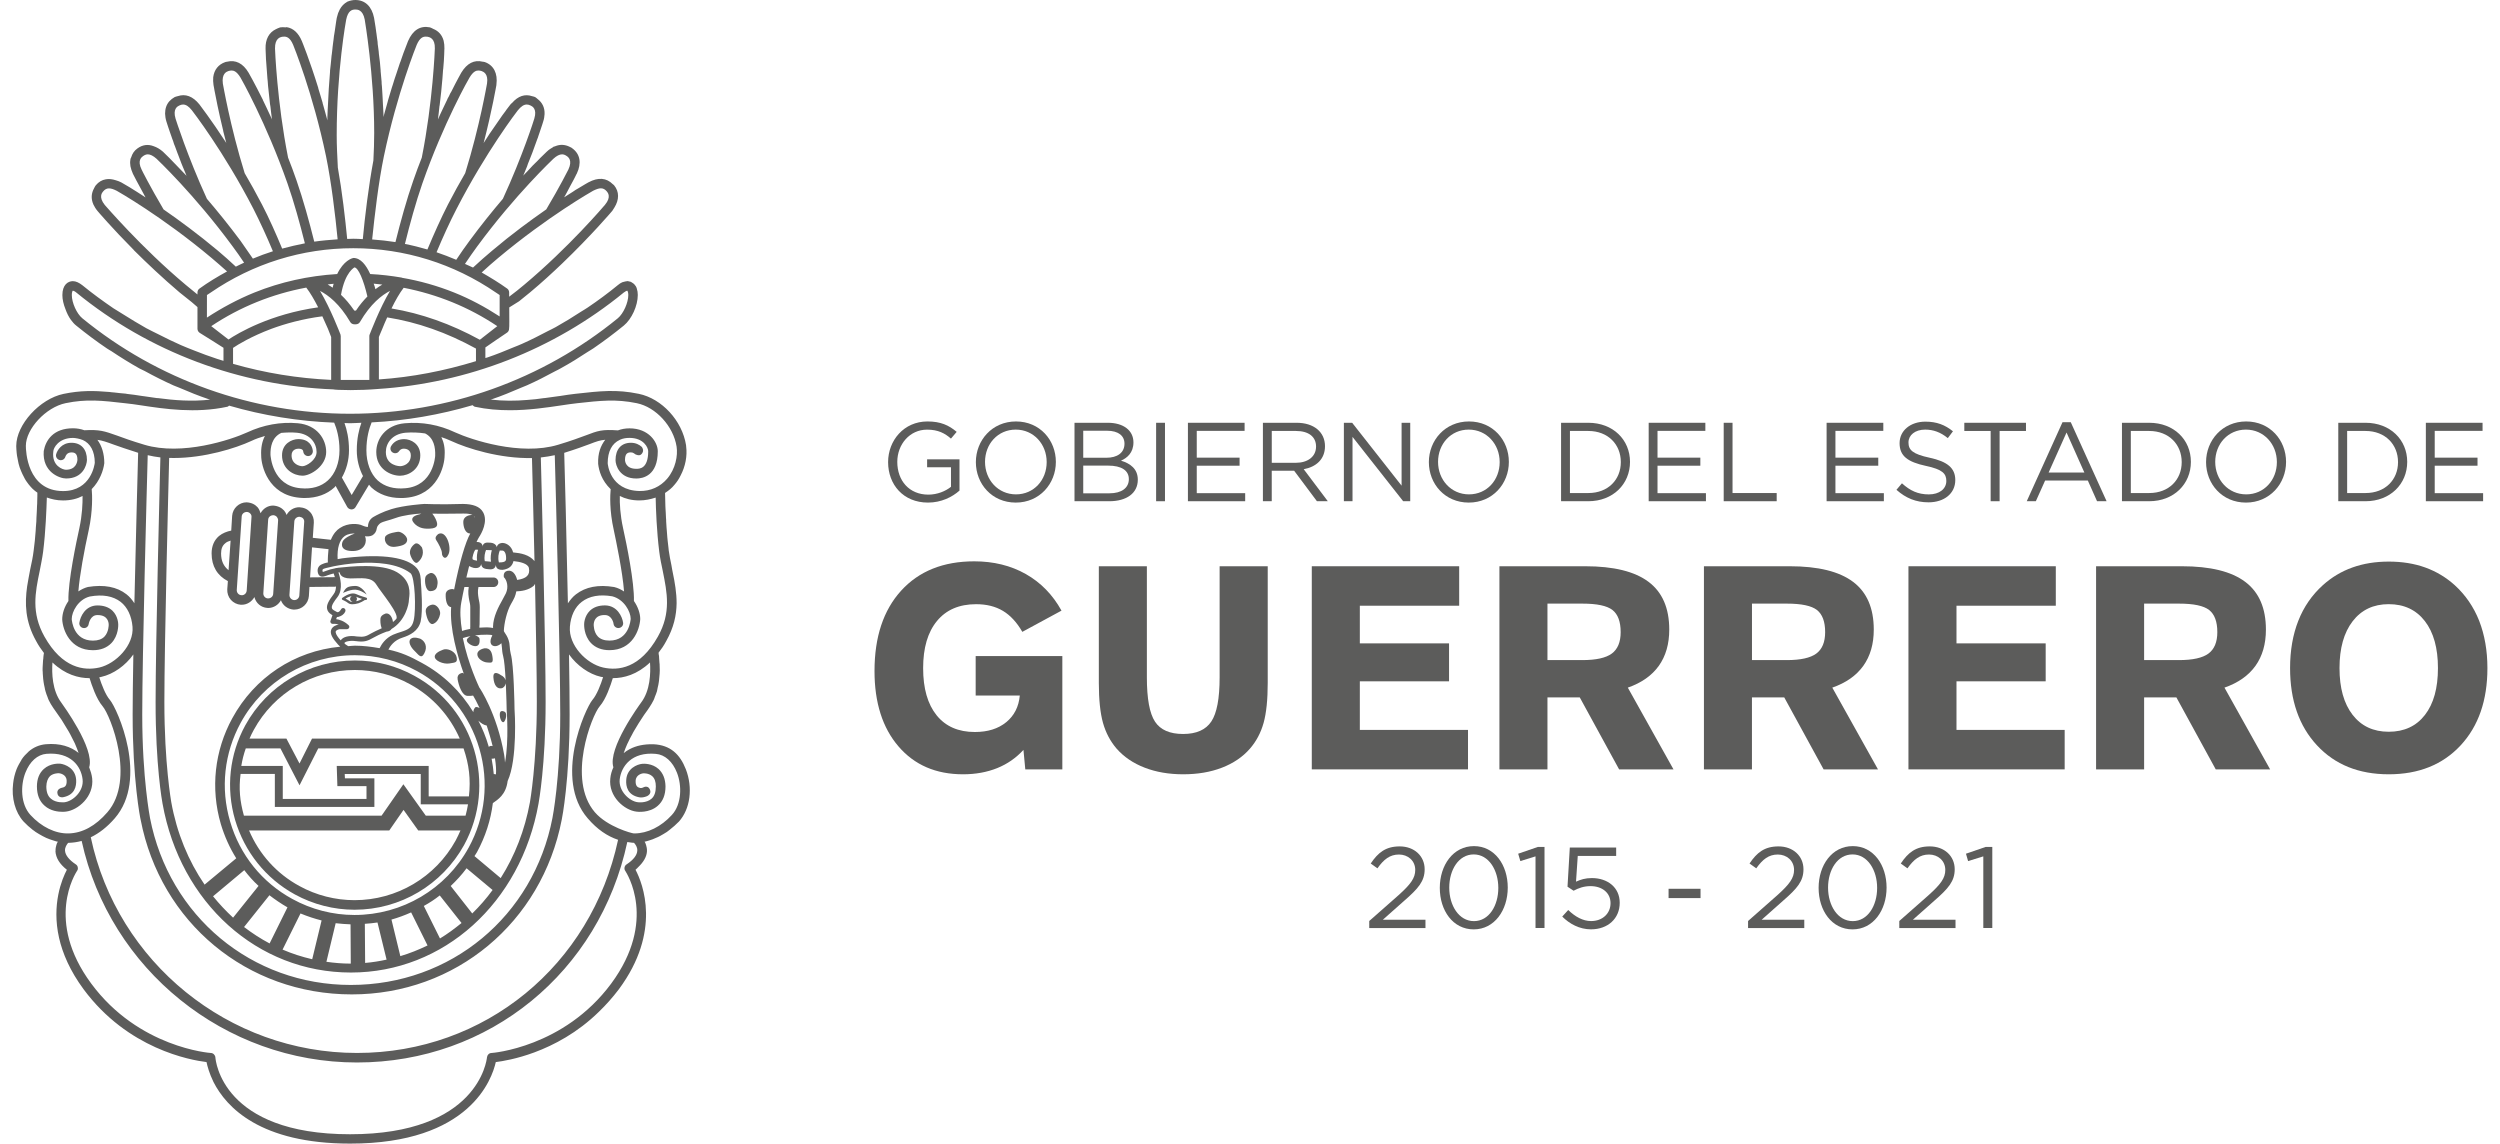 <?xml version="1.0" encoding="utf-8"?>
<!-- Generator: Adobe Illustrator 17.0.0, SVG Export Plug-In . SVG Version: 6.00 Build 0)  -->
<!DOCTYPE svg PUBLIC "-//W3C//DTD SVG 1.1//EN" "http://www.w3.org/Graphics/SVG/1.1/DTD/svg11.dtd">
<svg version="1.1" id="Capa_1" xmlns="http://www.w3.org/2000/svg" xmlns:xlink="http://www.w3.org/1999/xlink" x="0px" y="0px"
	 width="76.502px" height="34.997px" viewBox="0 0 76.502 35.353" enable-background="new 0 0 76.502 35.353" xml:space="preserve">
<g>
	<path fill="#5C5C5B" d="M20.811,23.778c-0.178-0.455-0.472-0.748-1.003-0.772h-0.004H19.8c-0.286-0.005-0.526,0.046-0.72,0.15
		c0,0-0.006,0.001-0.01,0.005c-0.064,0.033-0.124,0.073-0.178,0.119v-0.004c0-0.007,0.004-0.01,0.004-0.01
		c0.029-0.084,0.061-0.171,0.106-0.27c0.004-0.011,0.011-0.025,0.017-0.033c0.038-0.085,0.083-0.173,0.134-0.263
		c0.015-0.035,0.037-0.068,0.056-0.104c0.043-0.076,0.089-0.153,0.141-0.234c0.022-0.036,0.046-0.074,0.073-0.113
		c0.064-0.102,0.13-0.199,0.207-0.302c0.011-0.016,0.023-0.031,0.034-0.051c0.009-0.01,0.013-0.02,0.02-0.029
		c0.048-0.07,0.092-0.148,0.132-0.226c0.019-0.033,0.024-0.067,0.038-0.1c0.023-0.059,0.047-0.112,0.065-0.173
		c0.008-0.039,0.017-0.077,0.023-0.115c0.013-0.055,0.027-0.107,0.033-0.163c0.008-0.037,0.009-0.076,0.013-0.114
		c0.005-0.05,0.008-0.105,0.014-0.154c0-0.037,0.004-0.07,0.004-0.101c0-0.05,0-0.097-0.004-0.142c0-0.029,0-0.063-0.006-0.09
		c0-0.041-0.003-0.079-0.008-0.113c0-0.024-0.004-0.051-0.005-0.072v-0.022c-0.008-0.034-0.014-0.074-0.014-0.098h-0.003
		c0.004-0.005,0.004-0.008,0.006-0.013c0.082-0.103,0.161-0.218,0.233-0.354c0.234-0.415,0.316-0.799,0.321-1.168
		c0.001-0.325-0.055-0.645-0.119-0.952c-0.008-0.034-0.013-0.067-0.02-0.102c-0.008-0.041-0.013-0.085-0.022-0.128
		c-0.031-0.148-0.061-0.296-0.082-0.45c-0.003-0.023-0.008-0.052-0.008-0.08c-0.009-0.071-0.019-0.144-0.025-0.218
		c-0.005-0.035-0.006-0.072-0.011-0.109c-0.006-0.067-0.009-0.13-0.015-0.197c0-0.036-0.005-0.072-0.009-0.107
		c-0.005-0.065-0.009-0.129-0.012-0.19c0-0.034,0-0.07-0.005-0.102c-0.001-0.06-0.006-0.116-0.008-0.171
		c-0.005-0.032-0.006-0.065-0.006-0.1c-0.003-0.033-0.005-0.07-0.005-0.098c-0.006-0.184-0.008-0.326-0.01-0.408
		c0.008-0.003,0.01-0.008,0.017-0.01c0.1-0.068,0.194-0.141,0.271-0.238c0.076-0.086,0.142-0.185,0.193-0.291
		c0.147-0.279,0.21-0.602,0.171-0.9c-0.003-0.012,0-0.025-0.003-0.037c-0.12-0.758-0.749-1.44-1.461-1.587
		c-0.694-0.144-1.189-0.086-1.947-0.002c-0.148,0.014-0.313,0.042-0.496,0.07c-0.014,0.001-0.027,0.005-0.042,0.005
		c-0.138,0.017-0.279,0.041-0.429,0.059h-0.018c-0.167,0.026-0.339,0.045-0.515,0.057c-0.362,0.031-0.743,0.035-1.136-0.012
		c0.013-0.003,0.024-0.005,0.041-0.009c0.309-0.105,0.607-0.229,0.904-0.357c0.063-0.029,0.121-0.046,0.183-0.075
		c0.298-0.132,0.585-0.281,0.874-0.437c0.056-0.029,0.118-0.057,0.174-0.091c0.284-0.155,0.561-0.328,0.829-0.505
		c0.059-0.039,0.119-0.07,0.175-0.109c0.323-0.222,0.636-0.456,0.939-0.703c0.245-0.2,0.433-0.613,0.433-0.947V9.116
		c0-0.073-0.01-0.131-0.027-0.182c-0.001-0.007-0.001-0.014-0.005-0.021c-0.015-0.051-0.042-0.089-0.072-0.12
		c-0.001-0.006-0.001-0.006-0.006-0.008c-0.018-0.021-0.045-0.034-0.067-0.049c-0.013-0.007-0.026-0.019-0.037-0.024
		c-0.017-0.005-0.028-0.005-0.04-0.009c-0.026-0.005-0.046-0.014-0.07-0.014l-0.013,0.004c-0.023,0.001-0.046,0.007-0.07,0.013
		c-0.023,0.008-0.043,0.008-0.072,0.019c-0.047,0.021-0.092,0.049-0.138,0.089c-0.3,0.247-0.613,0.477-0.932,0.693
		c-0.067,0.047-0.137,0.084-0.202,0.126c-0.257,0.169-0.524,0.331-0.789,0.48c-0.074,0.045-0.157,0.077-0.234,0.119
		c-0.266,0.14-0.531,0.276-0.805,0.397c-0.082,0.038-0.164,0.068-0.248,0.102c-0.27,0.114-0.541,0.224-0.823,0.319
		c-0.018,0.004-0.038,0.011-0.061,0.018v-0.328c0,0,0.634-0.438,0.654-0.447c0.049-0.026,0.079-0.076,0.079-0.132v-0.005v-0.004
		c0.011-0.014,0.006-0.364,0.005-0.649c0.108-0.068,0.299-0.185,0.303-0.189c0.115-0.094,0.229-0.188,0.344-0.279
		c0.354-0.295,0.684-0.599,0.988-0.889c0.907-0.87,1.541-1.616,1.55-1.628c0.024-0.032,0.043-0.068,0.064-0.1
		c0.152-0.243,0.157-0.492-0.01-0.693c-0.01-0.015-0.033-0.023-0.04-0.033c-0.192-0.192-0.44-0.222-0.752-0.055
		c-0.004,0.003-0.117,0.064-0.307,0.181c-0.028,0.017-0.057,0.033-0.092,0.054c-0.024,0.018-0.055,0.038-0.084,0.057
		c-0.078,0.051-0.17,0.107-0.267,0.17c0.011-0.025,0.024-0.048,0.04-0.07c0.037-0.062,0.067-0.127,0.097-0.181
		c0.015-0.027,0.029-0.053,0.043-0.082c0.034-0.061,0.061-0.114,0.087-0.16c0.014-0.022,0.026-0.049,0.036-0.067
		c0.022-0.038,0.038-0.074,0.052-0.103c0.009-0.016,0.014-0.029,0.019-0.04c0.011-0.016,0.017-0.027,0.017-0.029
		c0.153-0.323,0.107-0.604-0.141-0.784c-0.022-0.022-0.052-0.028-0.079-0.045c-0.143-0.071-0.294-0.082-0.449-0.017
		c-0.017,0.009-0.036,0.009-0.052,0.015c-0.004,0.004-0.009,0.012-0.014,0.014c-0.063,0.035-0.127,0.075-0.19,0.135
		c-0.006,0.005-0.077,0.072-0.206,0.2c-0.028,0.029-0.061,0.066-0.092,0.096c-0.047,0.04-0.083,0.086-0.141,0.138
		c-0.046,0.047-0.104,0.112-0.156,0.169c-0.047,0.046-0.086,0.092-0.137,0.141c0.009-0.013,0.018-0.036,0.023-0.049
		c0.029-0.077,0.064-0.16,0.096-0.234c0.011-0.027,0.022-0.061,0.029-0.085c0.04-0.095,0.074-0.19,0.11-0.277
		c0.009-0.029,0.019-0.057,0.032-0.082c0.023-0.064,0.045-0.12,0.064-0.177c0.014-0.035,0.026-0.064,0.037-0.101
		c0.017-0.042,0.032-0.083,0.045-0.124c0.014-0.03,0.026-0.065,0.033-0.093c0.012-0.031,0.022-0.06,0.031-0.09
		c0.078-0.224,0.12-0.362,0.12-0.365c0.027-0.077,0.036-0.153,0.041-0.224c0.009-0.196-0.068-0.355-0.211-0.464
		C16.209,3.044,16.185,3.02,16.152,3c-0.031-0.014-0.065-0.019-0.093-0.027c-0.22-0.074-0.431-0.008-0.622,0.212
		c-0.017,0.013-0.032,0.022-0.046,0.043c-0.001,0.003-0.018,0.022-0.047,0.061c-0.013,0.017-0.027,0.033-0.038,0.05
		c-0.011,0.018-0.024,0.035-0.04,0.052c-0.009,0.012-0.015,0.026-0.026,0.039c-0.028,0.034-0.054,0.073-0.087,0.116
		c0,0.005-0.003,0.005-0.005,0.006c-0.107,0.154-0.249,0.358-0.417,0.603c0,0.003-0.001,0.008-0.006,0.011
		c-0.047,0.073-0.098,0.152-0.151,0.234c-0.004,0.006-0.008,0.013-0.013,0.023V4.421c0.263-1.017,0.392-1.782,0.395-1.793V2.616
		c0.046-0.346-0.083-0.601-0.36-0.698c-0.022-0.007-0.043-0.007-0.065-0.011c-0.259-0.065-0.484,0.047-0.662,0.341
		c-0.001,0.005-0.124,0.216-0.307,0.584c-0.013,0.019-0.024,0.041-0.035,0.059c-0.023,0.052-0.046,0.104-0.08,0.158
		c-0.01,0.03-0.026,0.062-0.041,0.091c-0.026,0.056-0.056,0.112-0.083,0.174c-0.015,0.029-0.027,0.059-0.042,0.088
		c-0.043,0.091-0.088,0.186-0.132,0.29V3.688c0.017-0.142,0.035-0.277,0.047-0.411c0.006-0.012,0.006-0.03,0.008-0.045
		c0.017-0.137,0.033-0.267,0.045-0.392c0.011-0.121,0.023-0.234,0.032-0.346c0.001-0.017,0.005-0.033,0.005-0.047
		c0.01-0.11,0.015-0.209,0.022-0.301c0,0,0-0.001,0.003-0.007c0.006-0.086,0.013-0.163,0.019-0.233c0-0.015,0-0.029,0.003-0.046
		c0.004-0.067,0.005-0.129,0.009-0.177c0.003-0.051,0.004-0.09,0.004-0.118V1.543c0.003-0.023,0.003-0.034,0.003-0.036
		c0.001-0.09-0.006-0.174-0.024-0.247c-0.05-0.182-0.161-0.303-0.324-0.368c-0.032-0.017-0.061-0.033-0.1-0.046
		c-0.299-0.06-0.529,0.084-0.677,0.425c-0.002,0.004-0.057,0.142-0.146,0.381v0.001c-0.026,0.076-0.057,0.163-0.09,0.258
		c-0.006,0.012-0.01,0.025-0.015,0.035c-0.033,0.099-0.069,0.206-0.106,0.321c-0.038,0.109-0.077,0.226-0.115,0.355
		c-0.006,0.025-0.019,0.052-0.027,0.081c-0.038,0.128-0.079,0.26-0.119,0.397c-0.004,0.02-0.009,0.04-0.014,0.056
		c-0.036,0.127-0.073,0.259-0.11,0.394c-0.005,0.022-0.009,0.044-0.017,0.068V3.541c-0.004-0.065-0.009-0.124-0.009-0.184
		c-0.001-0.045-0.003-0.092-0.008-0.137c-0.003-0.058-0.006-0.114-0.008-0.171C11.437,3,11.437,2.953,11.432,2.908
		c-0.003-0.056-0.008-0.111-0.01-0.162c-0.001-0.051-0.008-0.099-0.013-0.153c-0.001-0.044-0.001-0.089-0.008-0.134
		c-0.008-0.09-0.014-0.178-0.024-0.262V2.175c-0.009-0.089-0.018-0.177-0.023-0.26c-0.005-0.022-0.008-0.047-0.009-0.073
		c-0.01-0.057-0.014-0.118-0.022-0.175c0-0.027-0.005-0.05-0.006-0.075c-0.006-0.055-0.013-0.106-0.02-0.156
		c-0.001-0.025-0.004-0.046-0.01-0.07c-0.001-0.048-0.006-0.096-0.014-0.142c-0.005-0.018-0.005-0.037-0.008-0.054
		c-0.006-0.049-0.013-0.096-0.018-0.14c0-0.01-0.004-0.019-0.005-0.029c-0.008-0.05-0.01-0.096-0.019-0.137
		c-0.001-0.004-0.001-0.009-0.001-0.013c-0.028-0.188-0.048-0.296-0.048-0.299C11.104,0.199,10.897,0,10.595,0
		c-0.075,0-0.161,0.016-0.249,0.053c-0.018,0.009-0.033,0.025-0.05,0.035c-0.011,0.006-0.022,0.009-0.028,0.019
		c-0.075,0.057-0.147,0.146-0.197,0.281c0,0-0.003,0.006-0.005,0.006c-0.006,0.021-0.013,0.041-0.017,0.058
		c-0.009,0.031-0.019,0.062-0.028,0.101c0,0.001-0.026,0.137-0.057,0.375v0.004C9.955,0.974,9.947,1.02,9.942,1.069
		c0,0.01-0.003,0.019-0.006,0.032c-0.006,0.043-0.01,0.094-0.017,0.144C9.916,1.256,9.915,1.272,9.913,1.286
		C9.906,1.339,9.9,1.391,9.893,1.446C9.891,1.462,9.888,1.482,9.888,1.498C9.879,1.554,9.873,1.61,9.868,1.672
		C9.864,1.69,9.862,1.713,9.86,1.726C9.854,1.79,9.847,1.85,9.842,1.916C9.84,1.937,9.837,1.959,9.836,1.976
		C9.828,2.046,9.821,2.115,9.813,2.185v0.032C9.785,2.548,9.761,2.916,9.745,3.312c0,0.027-0.004,0.059-0.005,0.088
		C9.739,3.473,9.736,3.552,9.731,3.626V3.72C9.689,3.551,9.639,3.391,9.598,3.237C9.591,3.216,9.584,3.195,9.583,3.175
		c-0.043-0.154-0.091-0.3-0.132-0.439C9.45,2.73,9.45,2.724,9.449,2.718c-0.273-0.881-0.503-1.439-0.508-1.45
		C8.835,1.016,8.674,0.872,8.475,0.84c-0.008,0-0.018,0-0.026,0.005H8.432C8.375,0.84,8.323,0.838,8.27,0.847
		C8.22,0.861,8.183,0.883,8.136,0.904C7.93,1.004,7.81,1.21,7.82,1.509c0,0.004,0.004,0.101,0.011,0.269
		c0.002,0.018,0.002,0.035,0.002,0.052c0.003,0.033,0.004,0.069,0.008,0.104c0.004,0.047,0.006,0.089,0.01,0.138
		c0.002,0.037,0.004,0.068,0.008,0.104c0.004,0.073,0.011,0.162,0.018,0.246c0.001,0.032,0.01,0.068,0.01,0.098
		C7.892,2.608,7.9,2.7,7.912,2.793c0.004,0.022,0.004,0.04,0.006,0.058C7.93,2.968,7.945,3.087,7.957,3.214
		c0.003,0.029,0.01,0.058,0.014,0.084C7.981,3.417,8,3.533,8.014,3.659c0.005,0.009,0.005,0.022,0.008,0.037
		C7.97,3.583,7.923,3.481,7.875,3.382C7.872,3.379,7.872,3.379,7.872,3.374C7.826,3.282,7.784,3.192,7.744,3.107
		C7.738,3.102,7.738,3.095,7.737,3.086C7.476,2.563,7.3,2.254,7.296,2.249C7.123,1.955,6.891,1.842,6.628,1.908
		C6.609,1.912,6.59,1.912,6.572,1.92C6.36,1.994,6.232,2.157,6.202,2.385C6.197,2.461,6.197,2.544,6.211,2.628
		c0,0.004,0.01,0.056,0.026,0.141v0.005c0.04,0.217,0.132,0.682,0.276,1.277v0.01C6.543,4.169,6.569,4.28,6.6,4.399
		c0,0.008,0.003,0.016,0.006,0.027C6.6,4.418,6.599,4.412,6.597,4.405C6.125,3.68,5.779,3.235,5.775,3.227
		C5.571,2.974,5.343,2.893,5.11,2.971C5.079,2.982,5.045,2.984,5.012,3c-0.065,0.037-0.121,0.08-0.166,0.13
		C4.755,3.234,4.714,3.361,4.714,3.513C4.717,3.59,4.728,3.67,4.755,3.757c0,0.003,0.019,0.062,0.055,0.17l0.001,0.003
		C4.825,3.97,4.839,4.015,4.857,4.066C4.874,4.113,4.891,4.164,4.911,4.22c0.008,0.02,0.017,0.043,0.022,0.064
		c0.023,0.052,0.04,0.108,0.057,0.166c0.011,0.021,0.019,0.045,0.028,0.068c0.023,0.067,0.05,0.139,0.079,0.214
		C5.105,4.749,5.11,4.77,5.118,4.785c0.033,0.089,0.07,0.182,0.107,0.282c0.014,0.029,0.026,0.058,0.038,0.092
		c0.027,0.067,0.054,0.137,0.086,0.207c0.01,0.026,0.017,0.048,0.028,0.069c-0.028-0.028-0.05-0.049-0.074-0.078
		C5.121,5.164,4.961,5.001,4.853,4.89C4.724,4.763,4.651,4.693,4.647,4.688C4.551,4.605,4.461,4.554,4.363,4.52
		C4.19,4.452,4.018,4.472,3.858,4.589c-0.1,0.071-0.159,0.166-0.19,0.27C3.661,4.882,3.643,4.902,3.642,4.927v0.01
		C3.63,4.998,3.63,5.066,3.643,5.139c0.014,0.076,0.042,0.154,0.078,0.236c0.004,0.008,0.146,0.29,0.387,0.724
		c0,0,0.003,0.001,0.005,0.005C4.108,6.098,4.101,6.095,4.09,6.09C4.005,6.034,3.927,5.985,3.854,5.937
		c-0.034-0.022-0.068-0.042-0.096-0.06C3.707,5.845,3.661,5.817,3.621,5.791C3.458,5.695,3.367,5.644,3.359,5.638
		C3.303,5.608,3.247,5.59,3.192,5.573c-0.11-0.036-0.216-0.049-0.311-0.03C2.764,5.562,2.66,5.622,2.572,5.728
		C2.547,5.756,2.54,5.784,2.522,5.814C2.433,5.972,2.418,6.14,2.498,6.322c0.033,0.068,0.074,0.137,0.13,0.203
		C2.635,6.533,3.072,7.048,3.74,7.721c0.001,0.002,0.005,0.002,0.006,0.005c0,0,0.003,0.004,0.003,0.008
		c0.404,0.402,0.89,0.862,1.412,1.305c0.125,0.1,0.252,0.2,0.376,0.3c0.001,0.004,0.095,0.086,0.178,0.154v0.671
		c0,0.056,0.033,0.106,0.08,0.132c0.023,0.01,0.724,0.455,0.724,0.455v0.404c-0.068-0.02-0.132-0.042-0.202-0.063
		c-0.23-0.075-0.461-0.161-0.689-0.251c-0.142-0.056-0.285-0.111-0.426-0.173c-0.23-0.1-0.455-0.213-0.679-0.326
		c-0.13-0.065-0.263-0.128-0.391-0.197c-0.238-0.132-0.468-0.276-0.7-0.42c-0.105-0.069-0.216-0.13-0.318-0.197
		c-0.33-0.226-0.649-0.458-0.959-0.712C2.052,8.737,1.957,8.691,1.863,8.691c-0.151,0-0.324,0.112-0.324,0.43
		c0,0.137,0.036,0.287,0.095,0.435c0.043,0.12,0.097,0.232,0.166,0.328c0.052,0.07,0.106,0.134,0.171,0.184
		c0.304,0.247,0.624,0.487,0.946,0.704c0.042,0.032,0.093,0.053,0.138,0.084c0.28,0.187,0.571,0.368,0.867,0.534
		c0.055,0.029,0.107,0.055,0.164,0.08c0.29,0.159,0.588,0.309,0.888,0.444c0.06,0.025,0.122,0.049,0.181,0.072
		c0.296,0.129,0.598,0.25,0.909,0.355c0.014,0.006,0.028,0.009,0.042,0.013C5.537,12.417,4.99,12.373,4.5,12.307
		c-0.014,0-0.029-0.002-0.044-0.002c-0.137-0.019-0.267-0.04-0.395-0.057c-0.011,0-0.029-0.004-0.042-0.005
		c-0.178-0.028-0.341-0.052-0.496-0.068l-0.005-0.002L3.512,12.17c-0.134-0.01-0.253-0.024-0.373-0.038
		c-0.046-0.001-0.1-0.01-0.143-0.015c-0.489-0.043-0.9-0.049-1.422,0.059c-0.733,0.153-1.461,0.95-1.461,1.609v0.015
		c0,0.064,0.009,0.135,0.013,0.2c0.003,0.029,0.006,0.054,0.01,0.083c0.012,0.052,0.022,0.111,0.033,0.171
		c0.005,0.026,0.01,0.051,0.017,0.082c0.018,0.074,0.043,0.149,0.077,0.226c0.014,0.032,0.027,0.06,0.041,0.093
		c0.022,0.045,0.05,0.095,0.073,0.143c0.019,0.032,0.036,0.065,0.063,0.099c0.035,0.055,0.079,0.104,0.12,0.152
		c0.033,0.04,0.068,0.071,0.106,0.104c0.031,0.029,0.068,0.052,0.1,0.076v0.007c-0.001,0.021-0.001,0.044-0.001,0.075v0.031
		c-0.003,0.054-0.003,0.11-0.005,0.183v0.033c-0.006,0.061-0.006,0.123-0.009,0.19c-0.004,0.029-0.004,0.059-0.004,0.087
		c-0.005,0.057-0.006,0.114-0.01,0.176c0,0.035,0,0.067-0.003,0.107c-0.005,0.057-0.01,0.125-0.015,0.185
		c-0.003,0.039-0.006,0.072-0.006,0.108c-0.005,0.07-0.013,0.139-0.018,0.21c-0.001,0.031-0.006,0.063-0.008,0.095
		c-0.013,0.104-0.023,0.206-0.036,0.303c-0.023,0.196-0.064,0.385-0.106,0.578c-0.033,0.174-0.067,0.35-0.096,0.531
		c-0.073,0.523-0.067,1.074,0.28,1.691c0.071,0.134,0.15,0.248,0.231,0.354c0,0,0.005,0.006,0.009,0.013
		c-0.005,0.029-0.014,0.075-0.018,0.126c0,0.008-0.001,0.021-0.001,0.031c-0.008,0.045-0.011,0.097-0.014,0.156
		c-0.004,0.019-0.004,0.047-0.004,0.069c-0.005,0.048-0.005,0.102-0.005,0.158c0.005,0.031,0.005,0.06,0.005,0.088
		c0.004,0.056,0.006,0.112,0.013,0.171c0.007,0.034,0.007,0.064,0.013,0.101c0.009,0.056,0.019,0.113,0.034,0.173
		C1,21.294,1.004,21.33,1.017,21.367c0.018,0.064,0.038,0.12,0.064,0.182c0.011,0.03,0.02,0.062,0.036,0.094
		c0.04,0.084,0.087,0.161,0.142,0.242c0.003,0.002,0.006,0.01,0.009,0.013c0.006,0.011,0.014,0.02,0.022,0.031
		c0.078,0.109,0.155,0.218,0.226,0.324c0.023,0.036,0.042,0.068,0.063,0.104c0.055,0.086,0.102,0.168,0.152,0.25
		c0.015,0.03,0.029,0.058,0.05,0.09c0.051,0.096,0.098,0.19,0.142,0.28c0.003,0.005,0.004,0.011,0.008,0.019
		c0.041,0.096,0.077,0.186,0.105,0.268c0.004,0.005,0.004,0.009,0.006,0.012c-0.241-0.194-0.575-0.309-1.016-0.27
		c-0.198,0.018-0.38,0.095-0.533,0.228c-0.002,0.006-0.005,0.006-0.005,0.007c-0.075,0.067-0.146,0.143-0.206,0.232
		c-0.002,0.006-0.004,0.014-0.011,0.022c-0.051,0.086-0.106,0.179-0.147,0.28c-0.056,0.147-0.092,0.293-0.108,0.445
		c-0.055,0.442,0.061,0.888,0.323,1.176c0.089,0.093,0.183,0.18,0.281,0.255c0.031,0.024,0.063,0.041,0.093,0.068
		c0.069,0.044,0.143,0.088,0.212,0.125C0.964,25.866,1,25.884,1.042,25.902c0.072,0.031,0.142,0.056,0.212,0.077
		c0.038,0.01,0.079,0.029,0.123,0.037c0.005,0,0.014,0,0.023,0.001c-0.009,0.017-0.019,0.031-0.028,0.049
		c-0.005,0.02-0.012,0.037-0.018,0.054c-0.017,0.057-0.029,0.116-0.026,0.185l-0.003,0.007c0.011,0.204,0.127,0.397,0.353,0.574
		c-0.152,0.289-0.476,1.07-0.241,2.107c0.109,0.479,0.337,1.016,0.757,1.586c1.366,1.846,3.301,2.191,3.801,2.252
		c0.026,0.128,0.086,0.35,0.216,0.617c0.399,0.784,1.449,1.903,4.223,1.903c1.851,0,2.949-0.498,3.599-1.066
		c0.645-0.562,0.846-1.195,0.904-1.454c0.203-0.025,0.647-0.098,1.191-0.299c0.603-0.224,1.332-0.604,1.999-1.259
		c0.213-0.205,0.417-0.433,0.615-0.694c1.327-1.793,0.739-3.268,0.514-3.694c0.035-0.028,0.057-0.054,0.086-0.083
		c0.161-0.153,0.261-0.321,0.268-0.491c0.003-0.072-0.011-0.136-0.028-0.192c-0.005-0.017-0.016-0.034-0.019-0.054
		c-0.008-0.019-0.017-0.032-0.026-0.049c0.008-0.001,0.016-0.001,0.016-0.001c0.05-0.008,0.087-0.027,0.13-0.037
		c0.069-0.02,0.141-0.046,0.203-0.077c0.046-0.018,0.086-0.036,0.128-0.059c0.07-0.037,0.139-0.081,0.211-0.125
		c0.031-0.024,0.06-0.044,0.092-0.071c0.097-0.073,0.192-0.16,0.283-0.252c0.171-0.192,0.284-0.453,0.32-0.738
		C20.957,24.37,20.922,24.062,20.811,23.778 M19.949,19.676c-0.552,0.985-1.224,1.065-1.696,0.958
		c-0.516-0.116-1.072-0.691-1.025-1.263c0.026-0.328,0.152-0.605,0.367-0.767c0.231-0.179,0.552-0.238,0.942-0.171
		c0.365,0.093,0.57,0.474,0.57,0.697c-0.004,0.029-0.043,0.672-0.656,0.672c-0.157,0-0.278-0.043-0.358-0.126
		c-0.135-0.141-0.129-0.364-0.129-0.371c0.003-0.068,0.028-0.293,0.334-0.293h0.009c0.22,0,0.272,0.251,0.272,0.279
		c0.011,0.08,0.093,0.135,0.169,0.121c0.082-0.012,0.139-0.087,0.124-0.166c-0.027-0.183-0.179-0.526-0.556-0.532
		c-0.199,0-0.352,0.052-0.472,0.166c-0.171,0.169-0.176,0.396-0.176,0.417c0,0.013-0.013,0.345,0.212,0.581
		c0.138,0.144,0.331,0.22,0.571,0.22c0.708,0,0.932-0.624,0.951-0.961c0-0.175-0.07-0.38-0.195-0.559
		c0.015-0.576-0.226-1.762-0.336-2.255c-0.09-0.409-0.107-0.769-0.1-0.992c0.166,0.085,0.364,0.138,0.602,0.138
		c0.182,0,0.346-0.035,0.506-0.088c0.006,0.346,0.032,1.046,0.111,1.672c0.025,0.203,0.067,0.401,0.109,0.599
		C20.232,18.318,20.363,18.941,19.949,19.676 M2.446,15.119c0.247-0.25,0.362-0.576,0.389-0.802c0-0.294-0.078-0.537-0.213-0.72
		c0.155,0.02,0.28,0.065,0.505,0.147c0.172,0.061,0.413,0.146,0.754,0.253c-0.013,0.496-0.071,2.623-0.116,4.651
		c-0.067-0.105-0.147-0.201-0.243-0.276c-0.295-0.232-0.695-0.309-1.195-0.227c-0.107,0.028-0.204,0.077-0.294,0.137
		c0.04-0.502,0.181-1.263,0.321-1.898C2.484,15.781,2.462,15.291,2.446,15.119 M3.958,25.337c0.615,3.18,3.288,5.402,6.528,5.402
		c3.207,0,5.871-2.222,6.489-5.399c0.011-0.047,0.244-1.232,0.244-3.253c0-0.45-0.006-1.11-0.019-1.858
		c0.247,0.346,0.618,0.61,0.986,0.693c0.023,0.005,0.046,0.009,0.067,0.01c-0.069,0.223-0.193,0.548-0.33,0.705
		c-0.222,0.266-1.201,2.443-0.144,3.66c0.29,0.339,0.604,0.552,0.938,0.663c-0.833,3.885-4.12,6.589-8.071,6.589
		c-3.961,0-7.411-2.799-8.229-6.667c0.258-0.124,0.506-0.316,0.739-0.584c1.06-1.217,0.079-3.394-0.146-3.66
		c-0.138-0.155-0.261-0.483-0.33-0.7c0.022-0.006,0.045-0.01,0.065-0.015c0.369-0.083,0.744-0.347,0.988-0.693
		c-0.013,0.748-0.022,1.409-0.022,1.858C3.711,24.108,3.945,25.293,3.958,25.337 M4.635,24.84c0.551,3.072,2.934,5.223,5.824,5.223
		c2.865,0,5.251-2.151,5.799-5.223c0.008-0.047,0.219-1.192,0.219-3.142c0-1.774-0.125-6.69-0.148-7.557
		c0.146-0.015,0.29-0.041,0.431-0.07c0.029,1.021,0.169,6.205,0.169,8.017c0,1.984-0.238,3.184-0.241,3.198
		c-0.587,3.037-3.14,5.161-6.233,5.161c-3.067,0-5.616-2.125-6.207-5.161c0-0.014-0.24-1.214-0.24-3.198
		c0-1.812,0.141-6.995,0.169-8.017c0.126,0.029,0.261,0.055,0.392,0.069c-0.022,0.858-0.148,5.782-0.148,7.558
		C4.418,23.648,4.625,24.794,4.635,24.84 M8.878,15.387c0.052,0.007,0.107,0.007,0.159,0.007c0.363,0,0.676-0.112,0.91-0.326
		c0.017-0.013,0.028-0.033,0.039-0.048l0.358,0.651c0.026,0.045,0.073,0.072,0.128,0.077h0.003c0.054,0,0.104-0.028,0.128-0.074
		l0.415-0.691c0.026,0.025,0.043,0.06,0.073,0.086c0.233,0.214,0.546,0.326,0.909,0.326c0.053,0,0.107,0,0.161-0.007
		c0.973-0.084,1.194-0.99,1.194-1.312c0.016-0.22-0.024-0.406-0.101-0.564c0.105,0.035,0.208,0.074,0.309,0.122
		c0.491,0.228,1.504,0.548,2.492,0.525c0.01,0.428,0.046,1.733,0.078,3.185c-0.164-0.196-0.414-0.245-0.661-0.268
		c-0.051-0.202-0.206-0.277-0.29-0.289h-0.006l-0.045-0.004c-0.036,0.004-0.079,0.015-0.111,0.042
		c-0.026,0.019-0.045,0.05-0.052,0.094c0,0-0.003-0.052-0.056-0.093c-0.033-0.028-0.093-0.055-0.194-0.052
		c0,0-0.092-0.017-0.15,0.036c-0.02,0.019-0.041,0.047-0.045,0.093c0.004-0.016,0.004-0.055-0.02-0.089
		c-0.017-0.024-0.047-0.044-0.101-0.057l-0.06-0.004c0.028-0.061,0.054-0.112,0.077-0.149c0.073-0.108,0.286-0.485,0.125-0.77
		c-0.101-0.179-0.314-0.252-0.622-0.256c-0.717,0.023-1.18,0-1.191,0c-0.028,0-0.638,0.042-1.02,0.16
		c-0.28,0.086-0.488,0.203-0.524,0.224c-0.029,0.018-0.199,0.087-0.203,0.325c-0.023,0.007-0.093-0.008-0.176-0.044
		c-0.113-0.057-0.436-0.091-0.69,0.079c-0.101,0.063-0.206,0.18-0.279,0.364l-0.559-0.061l0.032-0.468
		c0.008-0.116-0.032-0.237-0.113-0.326c-0.079-0.089-0.185-0.141-0.335-0.151c-0.172,0-0.32,0.097-0.394,0.238
		c-0.019-0.05-0.043-0.095-0.077-0.136c-0.082-0.088-0.187-0.143-0.34-0.154c-0.165,0-0.311,0.095-0.387,0.237
		c-0.02-0.065-0.047-0.13-0.093-0.185c-0.081-0.088-0.188-0.143-0.34-0.152c-0.231,0-0.429,0.184-0.446,0.419l-0.028,0.455
		c-0.132,0.026-0.266,0.076-0.378,0.167c-0.151,0.13-0.229,0.313-0.229,0.539c0,0.396,0.176,0.686,0.503,0.855l-0.019,0.252
		c-0.006,0.119,0.033,0.238,0.111,0.327c0.079,0.088,0.189,0.144,0.305,0.152h0.034c0.166,0,0.309-0.098,0.389-0.237
		c0.047,0.185,0.202,0.322,0.398,0.335L7.9,18.794c0.171,0,0.32-0.1,0.395-0.239c0.057,0.16,0.208,0.273,0.386,0.289h0.028
		c0.237,0,0.432-0.183,0.45-0.418l0.017-0.282c0.428-0.004,0.77-0.008,0.804-0.008l0.018-0.009
		c-0.005,0.087-0.019,0.171-0.073,0.239c-0.142,0.189-0.229,0.328-0.203,0.455c0.014,0.07,0.056,0.13,0.137,0.178
		c0.01,0.005,0.02,0.013,0.029,0.018l-0.06,0.171c-0.011,0.025-0.005,0.051,0.011,0.069c0.017,0.024,0.045,0.031,0.069,0.029
		c0,0,0.074-0.013,0.174,0.022c-0.061,0.008-0.192,0.046-0.234,0.161c-0.042,0.121,0.036,0.261,0.215,0.459
		c0.031,0.033,0.056,0.049,0.064,0.063c-1.416,0.135-2.646,0.949-3.334,2.209c-0.55,1.006-0.679,2.17-0.355,3.277
		c0.114,0.376,0.272,0.731,0.476,1.055l-0.979,0.814c-0.498-0.729-0.86-1.596-1.031-2.556c0-0.011-0.212-1.171-0.212-3.093
		c0-1.765,0.125-6.645,0.148-7.542c0.047,0.003,0.095,0.003,0.141,0.003c0.956,0,1.917-0.304,2.395-0.525
		c0.138-0.067,0.279-0.114,0.424-0.156c-0.087,0.165-0.128,0.371-0.115,0.607C7.684,14.396,7.9,15.303,8.878,15.387 M10.26,13.077
		c0.06,0,0.115,0.006,0.174,0.006c0.116,0,0.233-0.012,0.348-0.014c-0.074,0.203-0.142,0.488-0.142,0.85
		c0,0.298,0.074,0.572,0.194,0.801c-0.002,0.004-0.009,0.004-0.009,0.007l-0.343,0.575l-0.303-0.539
		c0.137-0.241,0.22-0.529,0.22-0.846C10.399,13.559,10.334,13.282,10.26,13.077 M10.569,28.284c-0.668,0-1.334-0.171-1.922-0.495
		c-0.938-0.513-1.623-1.363-1.922-2.393c-0.305-1.031-0.184-2.116,0.327-3.055c0.704-1.287,2.058-2.087,3.53-2.087
		c0.67,0,1.334,0.171,1.921,0.491c0.941,0.514,1.625,1.368,1.926,2.396c0.302,1.033,0.183,2.117-0.328,3.056
		C13.395,27.486,12.04,28.284,10.569,28.284 M11.561,29.664c-0.22,0.048-0.44,0.084-0.663,0.102l-0.009-1.209
		c0.132-0.01,0.261-0.02,0.391-0.041L11.561,29.664z M10.454,29.787h-0.02c-0.249,0-0.492-0.022-0.733-0.056l0.286-1.193
		c0.155,0.019,0.308,0.029,0.46,0.035L10.454,29.787z M7.939,27.674c0.176,0.134,0.363,0.263,0.558,0.374l-0.552,1.116
		c-0.279-0.147-0.54-0.318-0.79-0.508L7.939,27.674z M6.816,28.367c-0.219-0.203-0.427-0.424-0.619-0.661l0.965-0.808
		c0.134,0.176,0.278,0.339,0.441,0.487L6.816,28.367z M8.9,28.237c0.215,0.089,0.429,0.16,0.652,0.216l-0.29,1.199
		c-0.316-0.073-0.62-0.171-0.916-0.298L8.9,28.237z M10.384,19.324c-0.143-0.132-0.286-0.172-0.383-0.185l0.028-0.07
		c0.006,0,0.011,0.005,0.014,0.005c0.017,0,0.028-0.004,0.046-0.011c0.07-0.02,0.152-0.063,0.196-0.162
		c0.015-0.037,0-0.084-0.037-0.098c-0.037-0.02-0.081,0-0.097,0.037c-0.04,0.07-0.084,0.084-0.101,0.084h-0.006
		c-0.002,0-0.029-0.006-0.108-0.055c-0.055-0.032-0.063-0.059-0.067-0.077c-0.017-0.078,0.079-0.215,0.175-0.337
		c0.185-0.244,0.078-0.62,0.028-0.76h0.013c0,0,0.017-0.001,0.027-0.001c0,0.008,0.009,0.187,0.336,0.187
		c0.335,0,0.638-0.063,0.796,0.19c0.139,0.231,0.768,0.961,0.602,1.076c-0.027,0.03-0.056,0.055-0.088,0.081
		c-0.013-0.12-0.084-0.265-0.196-0.265h-0.019c0,0-0.153,0.039-0.17,0.146c-0.009,0.065-0.006,0.209,0.036,0.313
		c-0.144,0.063-0.248,0.115-0.324,0.157c-0.156,0.091-0.22,0.121-0.441,0.096c-0.244-0.041-0.432,0.011-0.501,0.12
		c-0.162-0.177-0.161-0.256-0.155-0.275c0.017-0.046,0.098-0.068,0.129-0.071h0.219c0.028,0,0.057-0.019,0.068-0.047
		C10.417,19.375,10.407,19.346,10.384,19.324 M9.745,17.388c-0.033,0-0.187,0.04-0.253,0.098c-0.041,0.04-0.063,0.091-0.063,0.14
		c0,0.055,0.009,0.132,0.067,0.175c0.068,0.047,0.153,0.017,0.262-0.025c0.049-0.016,0.106-0.035,0.167-0.049
		c0.009,0.022,0.022,0.062,0.038,0.114c-0.215,0.002-0.484,0.002-0.767,0.007l0.06-0.928l0.51,0.056
		C9.755,17.067,9.74,17.274,9.745,17.388 M9.963,17.57c-0.1,0.018-0.189,0.043-0.254,0.07c-0.049,0.02-0.115,0.041-0.115,0.041
		s-0.015-0.009-0.015-0.055c0-0.006,0.004-0.02,0.015-0.033c0.06-0.054,1.908-0.486,2.707,0.126
		c0.137,0.107,0.179,1.129,0.097,1.463c-0.051,0.22-0.165,0.279-0.382,0.348c-0.08,0.024-0.167,0.054-0.256,0.091
		c-0.233,0.106-0.353,0.291-0.414,0.415c-0.256-0.044-0.507-0.077-0.764-0.077c-0.069,0-0.138,0.012-0.207,0.015l-0.076-0.049
		c-0.032-0.022-0.043-0.042-0.042-0.047c0.01-0.034,0.137-0.089,0.363-0.059c0.268,0.039,0.369-0.016,0.532-0.106
		c0.095-0.053,0.211-0.113,0.405-0.187c0.079-0.008,0.129-0.036,0.156-0.082c0.431-0.256,0.538-0.769,0.538-0.895
		c0-0.011,0-0.029,0.005-0.05c0.02-0.147,0.079-0.543-0.373-0.811c-0.487-0.285-1.452-0.175-1.815-0.138l-0.038,0.007
		C10.005,17.556,9.982,17.564,9.963,17.57 M10.532,17.033c0.372-0.01,0.432-0.309,0.362-0.456v-0.001
		c0.074,0.009,0.156,0.009,0.228-0.028c0.077-0.047,0.125-0.121,0.136-0.215c0.006-0.065,0.067-0.125,0.108-0.159
		c0.11-0.065,0.235-0.075,0.481-0.164c0.221-0.081,0.579-0.125,0.785-0.135c-0.017,0.01-0.035,0.015-0.043,0.022
		c-0.038,0.013-0.279,0.048-0.228,0.201c0,0,0.105,0.235,0.433,0.244c0.332,0.011,0.34-0.089,0.327-0.175
		c-0.006-0.051-0.064-0.192-0.147-0.289c0.087,0.003,0.197,0.003,0.327,0.003c0.178,0,0.386-0.003,0.63-0.006
		c0.135-0.004,0.236,0.014,0.298,0.051c-0.025-0.012-0.056-0.01-0.112,0.003c0,0-0.185,0.034-0.185,0.202
		c0,0.167,0.066,0.368,0.217,0.359c-0.151,0.266-0.335,0.894-0.5,1.733c-0.023-0.011-0.045-0.017-0.063-0.014
		c0,0-0.196,0-0.198,0.171c-0.005,0.169,0.035,0.381,0.169,0.386c-0.05,0.661,0.194,1.508,0.391,2.06
		c-0.018-0.013-0.031-0.026-0.031-0.026s-0.19,0.01-0.16,0.197c0.033,0.194,0.134,0.502,0.3,0.513c0.07,0.005,0.129,0,0.179-0.008
		c0.049,0.083,0.121,0.211,0.2,0.385c-0.06-0.032-0.119-0.05-0.147-0.006c-0.037,0.051-0.045,0.093-0.045,0.134
		c-0.386-0.635-0.926-1.164-1.599-1.527c-0.358-0.197-0.628-0.321-1.028-0.408c0.055-0.104,0.175-0.29,0.44-0.371
		c0.225-0.072,0.483-0.199,0.557-0.497c0.078-0.343,0.017-1.09,0.008-1.192c-0.001-0.116-0.004-0.327-0.129-0.46
		c-0.287-0.326-1.029-0.444-2.159-0.318c-0.087,0.006-0.219,0.029-0.286,0.042c-0.019-0.344,0.057-0.594,0.217-0.712
		c0.11-0.075,0.229-0.083,0.313-0.079c-0.134,0.047-0.322,0.142-0.371,0.239C10.15,16.847,10.159,17.042,10.532,17.033
		 M14.315,16.99l0.074,0.004c-0.028,0.093-0.048,0.211-0.032,0.339c-0.065-0.01-0.115-0.023-0.138-0.046
		c-0.004-0.01-0.004-0.029-0.004-0.045C14.243,17.095,14.284,17.002,14.315,16.99 M14.243,15.939
		c0.019,0.01,0.035,0.023,0.041,0.041c0.004,0.005,0.004,0.018,0.008,0.028C14.278,15.977,14.263,15.948,14.243,15.939
		 M14.787,17.365c-0.026-0.002-0.051-0.009-0.076-0.009c-0.037-0.001-0.075-0.008-0.114-0.009c-0.028-0.134,0.006-0.266,0.038-0.345
		l0.179,0.006C14.787,17.107,14.767,17.231,14.787,17.365 M14.644,17.589c0.017,0,0.033,0,0.047,0.005
		c0.017,0,0.032,0.003,0.051,0.003c0,0,0.083,0.016,0.143-0.031c0.026-0.022,0.047-0.053,0.055-0.105c0,0-0.004,0.06,0.037,0.105
		c0.032,0.029,0.079,0.05,0.161,0.048c0,0,0.001,0,0.001,0.002c0.234-0.026,0.317-0.148,0.345-0.272
		c0.202,0.022,0.441,0.074,0.476,0.211c0.048,0.228-0.088,0.332-0.362,0.372c-0.047-0.184-0.15-0.314-0.3-0.281
		c-0.15,0.03-0.111,0.196-0.111,0.196c0.097,0.093,0.15,0.303,0.064,0.495c-0.027,0.055-0.063,0.119-0.102,0.193
		c-0.13,0.229-0.29,0.533-0.298,0.842c0,0.013,0,0.031,0.003,0.04c-0.055-0.009-0.123-0.019-0.188-0.019
		c-0.084,0-0.161,0.007-0.236,0.01c0.004-0.01,0-0.026,0-0.032l0.006-0.071c0-0.154,0.006-0.37,0.006-0.533
		c0-0.1-0.018-0.183-0.036-0.264c-0.018-0.114-0.035-0.217-0.005-0.357h0.468c0.079,0,0.144-0.065,0.144-0.147
		c0-0.083-0.065-0.147-0.144-0.147h-0.842c0.027-0.117,0.052-0.226,0.08-0.331l0.006-0.023c0.045,0.028,0.098,0.045,0.155,0.061
		v-0.003c0,0,0.089,0.021,0.154-0.022c0.027-0.015,0.056-0.048,0.063-0.102c0,0,0,0.079,0.068,0.125
		C14.579,17.573,14.606,17.581,14.644,17.589 M15.06,17.017l0.096,0.004c0.015,0.003,0.1,0.033,0.1,0.234c0,0.062,0,0.13-0.204,0.13
		h-0.019C14.994,17.242,15.024,17.107,15.06,17.017 M15.114,21.276c0.061-0.009,0.117-0.076,0.133-0.153
		c0.019,0.413,0.026,0.812,0.026,0.823c0.001,0.01,0.074,0.938-0.051,1.627c-0.009-0.08-0.009-0.151-0.026-0.239
		c-0.221-1.271-0.755-2.071-0.767-2.079c-0.005-0.013-0.352-0.728-0.51-1.531c0.054-0.019,0.13-0.04,0.235-0.061
		c-0.076,0.057-0.128,0.086-0.107,0.156c0.014,0.059,0.151,0.155,0.256,0.155c0.083,0,0.147-0.052,0.132-0.222
		c0,0,0.006-0.069-0.142-0.111c0.105-0.015,0.23-0.022,0.373-0.022c0.096,0,0.173,0.008,0.162,0.028
		c-0.091,0.165-0.07,0.313,0.072,0.327c0.064,0.008,0.152-0.031,0.211-0.091c0.004,0.038,0.01,0.079,0.014,0.121
		c0.006,0.089,0.014,0.183,0.038,0.271c0.037,0.129,0.061,0.439,0.079,0.755c-0.018-0.06-0.063-0.122-0.155-0.165
		c0,0-0.24-0.18-0.224,0.076C14.881,21.193,14.982,21.301,15.114,21.276 M14.824,23.453c0.029,0,0.059-0.005,0.087-0.012
		c0.031,0.196,0.042,0.359,0.031,0.497c-0.022-0.008-0.042-0.008-0.068-0.01c-0.015-0.157-0.036-0.317-0.066-0.475H14.824z
		 M14.787,23.057c-0.029,0.002-0.05,0.018-0.07,0.031c0-0.01,0-0.019-0.005-0.029c-0.079-0.272-0.185-0.533-0.314-0.781
		c0.076,0.071,0.167,0.137,0.258,0.15c0.061,0.193,0.128,0.407,0.183,0.636C14.824,23.063,14.807,23.055,14.787,23.057
		 M14.116,18.558c0.018,0.071,0.032,0.137,0.032,0.209v0.544v0.074c0,0.018-0.008,0.037,0,0.055
		c-0.115,0.02-0.187,0.042-0.254,0.064c-0.051-0.314-0.073-0.624-0.024-0.88c0.028-0.167,0.065-0.326,0.096-0.478H14.1
		C14.072,18.312,14.096,18.442,14.116,18.558 M12.32,28.204l0.507,1.022c-0.272,0.132-0.553,0.245-0.841,0.33l-0.274-1.13
		C11.922,28.367,12.123,28.292,12.32,28.204 M12.712,28.005c0.175-0.096,0.339-0.203,0.493-0.325l0.673,0.852
		c-0.216,0.176-0.433,0.337-0.666,0.478L12.712,28.005z M13.543,27.388c0.176-0.167,0.343-0.348,0.491-0.548l0.804,0.672
		c-0.19,0.261-0.402,0.503-0.629,0.725L13.543,27.388z M14.278,26.464c0.024-0.041,0.055-0.08,0.079-0.125
		c0.259-0.478,0.424-0.989,0.489-1.513c0.147-0.106,0.404-0.253,0.457-0.683c0.311-0.673,0.22-2.168,0.213-2.224
		c0-0.054-0.019-1.373-0.117-1.708c-0.018-0.07-0.027-0.151-0.033-0.237c-0.01-0.278-0.18-0.428-0.18-0.471
		c0.008-0.238,0.095-0.612,0.219-0.828c0.046-0.08,0.087-0.152,0.113-0.213c0.027-0.059,0.04-0.121,0.053-0.182
		c0.148-0.003,0.372-0.033,0.534-0.168c0.022-0.018,0.028-0.044,0.045-0.063c0.029,1.415,0.055,2.853,0.055,3.649
		c0,1.922-0.211,3.081-0.212,3.096c-0.159,0.872-0.47,1.664-0.905,2.35L14.278,26.464z M9.014,16.136l-0.15,2.27
		c-0.004,0.08-0.073,0.144-0.153,0.144H8.7c-0.083-0.007-0.147-0.079-0.142-0.165l0.151-2.267c0.005-0.077,0.07-0.144,0.161-0.144
		c0.041,0.006,0.084,0.024,0.109,0.051C9.006,16.058,9.019,16.096,9.014,16.136 M8.208,16.086l-0.152,2.271
		c-0.004,0.082-0.075,0.141-0.156,0.141H7.89c-0.08-0.002-0.146-0.078-0.139-0.164l0.149-2.266c0.004-0.082,0.07-0.142,0.162-0.142
		c0.04,0.002,0.078,0.022,0.107,0.052C8.19,16.007,8.211,16.045,8.208,16.086 M7.385,15.985l-0.148,2.271
		c-0.006,0.082-0.073,0.144-0.151,0.144l-0.013-0.002c-0.04,0-0.078-0.02-0.104-0.049c-0.027-0.03-0.043-0.072-0.039-0.114
		l0.152-2.267c0.004-0.081,0.071-0.143,0.163-0.143c0.04,0.004,0.076,0.02,0.105,0.053C7.379,15.907,7.39,15.946,7.385,15.985
		 M6.739,16.711l-0.063,0.915c-0.155-0.123-0.231-0.291-0.231-0.519c0-0.138,0.04-0.241,0.124-0.309
		C6.615,16.753,6.674,16.732,6.739,16.711 M18.488,15.122c-0.017,0.171-0.041,0.659,0.096,1.263c0.069,0.326,0.27,1.277,0.318,1.899
		c-0.093-0.061-0.192-0.11-0.307-0.138c-0.488-0.082-0.883-0.005-1.182,0.227c-0.097,0.074-0.174,0.17-0.247,0.276
		c-0.042-2.031-0.098-4.155-0.114-4.651c0.365-0.114,0.608-0.204,0.785-0.27c0.211-0.082,0.324-0.121,0.483-0.134
		c-0.141,0.184-0.231,0.411-0.219,0.744C18.126,14.553,18.209,14.852,18.488,15.122 M15.377,12.681c0.589,0,1.135-0.083,1.581-0.149
		c0.179-0.026,0.34-0.052,0.496-0.068c0.718-0.079,1.194-0.134,1.844,0c0.587,0.121,1.131,0.713,1.228,1.343
		c0.042,0.275-0.031,0.686-0.294,0.993c-0.211,0.245-0.506,0.385-0.86,0.378c-0.914-0.024-0.975-0.839-0.976-0.861
		c0-0.366,0.135-0.611,0.374-0.72c0.01-0.002,0.015-0.004,0.02-0.01c0.081-0.034,0.174-0.051,0.279-0.051
		c0.441,0,0.579,0.302,0.579,0.412c0,0.544-0.268,0.544-0.368,0.544c-0.313,0-0.348-0.214-0.349-0.275
		c0-0.206,0.088-0.233,0.183-0.233c0.077,0,0.111,0.048,0.148,0.066c0.083,0.031,0.147,0.042,0.202-0.043
		c0.065-0.095-0.014-0.192-0.014-0.192c-0.078-0.071-0.189-0.128-0.336-0.128c-0.299,0-0.476,0.2-0.476,0.536
		c0,0.158,0.124,0.569,0.643,0.569c0.2,0,0.663-0.084,0.663-0.842c0-0.284-0.279-0.709-0.874-0.709c-0.133,0-0.25,0.023-0.358,0.063
		c-0.496-0.036-0.624,0.014-0.981,0.15c-0.187,0.068-0.445,0.168-0.87,0.295c-1.162,0.351-2.681-0.156-3.175-0.381
		c-0.506-0.239-1.029-0.332-1.567-0.284c-0.603,0.056-0.877,0.498-0.877,0.889c0,0.533,0.451,0.733,0.735,0.733
		c0.262,0,0.626-0.196,0.626-0.63c0-0.361-0.296-0.5-0.497-0.502c-0.172,0-0.317,0.071-0.401,0.21
		c-0.045,0.068-0.027,0.16,0.041,0.202c0.07,0.045,0.161,0.026,0.203-0.043c0.038-0.053,0.086-0.074,0.15-0.074
		c0.063,0.001,0.211,0.03,0.211,0.206c0,0.273-0.241,0.336-0.332,0.336c0,0-0.44-0.005-0.44-0.438c0-0.267,0.187-0.556,0.607-0.597
		c0.203-0.015,0.405-0.008,0.606,0.022c0.275,0.139,0.321,0.436,0.312,0.69c0,0.006-0.046,0.932-0.927,1.005
		c-0.35,0.032-0.636-0.051-0.849-0.24c-0.221-0.204-0.35-0.548-0.35-0.932c0-0.392,0.087-0.682,0.158-0.854
		c0.003-0.005,0-0.006,0-0.01c1.066-0.052,2.111-0.234,3.125-0.532c0.023,0.02,0.043,0.042,0.073,0.049
		C14.66,12.653,15.024,12.681,15.377,12.681 M14.444,10.503c-0.898-0.493-1.815-0.815-2.731-0.968
		c0.116-0.24,0.249-0.473,0.376-0.639c1.037,0.202,2.015,0.597,2.894,1.186L14.444,10.503z M10.136,10.34
		C10.12,10.3,9.83,9.539,9.503,8.992c0.257,0.133,0.605,0.399,0.934,0.961c0.026,0.046,0.076,0.072,0.127,0.072h0.045
		c0.054,0,0.104-0.026,0.129-0.072c0.327-0.562,0.676-0.831,0.929-0.961c-0.326,0.546-0.611,1.307-0.629,1.347
		c-0.008,0.015-0.01,0.033-0.01,0.054v1.352h-0.884v-1.352C10.143,10.373,10.141,10.354,10.136,10.34 M9.848,10.418v1.325
		c-1.031-0.048-2.049-0.212-3.033-0.496v-0.493c0.142-0.098,0.56-0.354,1.187-0.59c0.432-0.159,0.964-0.307,1.573-0.386
		C9.638,9.92,9.7,10.053,9.748,10.163C9.796,10.279,9.835,10.377,9.848,10.418 M9.74,8.794c0.061-0.008,0.121-0.018,0.185-0.022
		C9.915,8.809,9.901,8.85,9.895,8.893C9.842,8.855,9.788,8.825,9.74,8.794 M10.152,9.114c0.128-0.724,0.422-0.844,0.413-0.848
		c0.122,0.004,0.287,0.396,0.403,0.899c-0.117,0.12-0.239,0.261-0.354,0.437h-0.05C10.423,9.4,10.292,9.243,10.152,9.114
		 M11.162,8.768c0.091,0.007,0.179,0.019,0.267,0.029c-0.07,0.039-0.143,0.088-0.213,0.143C11.203,8.883,11.185,8.829,11.162,8.768
		 M11.323,10.418c0.018-0.04,0.054-0.139,0.106-0.254c0.04-0.1,0.092-0.224,0.151-0.353c0.463,0.075,0.923,0.189,1.387,0.353
		c0.455,0.159,0.907,0.364,1.357,0.611v0.389c-0.974,0.299-1.977,0.496-3.001,0.565L11.323,10.418L11.323,10.418z M17.945,5.897
		c0.095-0.047,0.175-0.076,0.239-0.076c0.073,0,0.129,0.031,0.184,0.095c0.035,0.041,0.144,0.174-0.055,0.414
		c-0.011,0.015-1.116,1.317-2.503,2.477c-0.116,0.102-0.312,0.253-0.46,0.365V9.129V9.043c0-0.044-0.02-0.094-0.059-0.121
		c-0.253-0.182-0.521-0.344-0.79-0.499c0.172-0.157,0.345-0.314,0.51-0.449C16.548,6.687,17.93,5.905,17.945,5.897 M16.716,4.909
		c0.102-0.094,0.192-0.138,0.27-0.138c0.046,0,0.097,0.018,0.146,0.054c0.049,0.033,0.181,0.134,0.049,0.415
		c-0.005,0.01-0.262,0.524-0.684,1.233c-0.487,0.338-1.068,0.764-1.672,1.275c-0.193,0.161-0.396,0.34-0.592,0.523
		c-0.082-0.04-0.167-0.075-0.249-0.113c0.128-0.189,0.253-0.371,0.377-0.539C15.548,6.006,16.709,4.918,16.716,4.909 M15.618,3.411
		c0.1-0.123,0.187-0.18,0.276-0.18c0.037,0,0.078,0.01,0.123,0.033c0.049,0.024,0.202,0.102,0.11,0.403
		c-0.001,0.013-0.364,1.161-0.971,2.478c-0.318,0.375-0.671,0.809-1.029,1.296c-0.137,0.184-0.276,0.383-0.413,0.59
		c-0.198-0.086-0.404-0.162-0.609-0.233c0.193-0.46,0.408-0.934,0.619-1.341C14.64,4.679,15.608,3.421,15.618,3.411 M14.125,2.398
		c0.119-0.199,0.213-0.218,0.272-0.218c0.032,0,0.065,0.005,0.1,0.016c0.053,0.021,0.215,0.078,0.169,0.385
		c-0.005,0.017-0.221,1.306-0.675,2.771c-0.175,0.3-0.354,0.625-0.532,0.968c-0.216,0.423-0.437,0.916-0.636,1.392
		c-0.231-0.068-0.463-0.126-0.695-0.171c0.15-0.612,0.34-1.295,0.537-1.865C13.324,3.79,14.116,2.408,14.125,2.398 M11.478,4.829
		c0.41-1.958,1.01-3.431,1.015-3.444c0.098-0.226,0.2-0.253,0.278-0.253c0.019,0,0.038,0.001,0.065,0.005
		c0.055,0.013,0.225,0.048,0.217,0.36c0,0.015-0.059,1.651-0.404,3.376c-0.088,0.228-0.179,0.461-0.263,0.71
		c-0.204,0.58-0.396,1.279-0.551,1.9c-0.235-0.036-0.477-0.064-0.72-0.081C11.193,6.655,11.31,5.636,11.478,4.829 M10.312,0.608
		c0.056-0.274,0.174-0.314,0.283-0.314c0.06,0,0.23,0,0.29,0.31c0.001,0.015,0.293,1.698,0.293,3.507
		c0,0.277-0.01,0.564-0.025,0.849c-0.147,0.79-0.263,1.734-0.327,2.432c-0.1-0.006-0.193-0.012-0.293-0.012
		c-0.063,0-0.125,0.006-0.19,0.006c-0.061-0.634-0.157-1.466-0.289-2.205c-0.018-0.345-0.035-0.684-0.035-0.996
		C10.018,2.185,10.31,0.62,10.312,0.608 M8.329,1.137c0.024-0.004,0.048-0.005,0.069-0.005c0.074,0,0.178,0.027,0.274,0.252
		c0.005,0.013,0.609,1.487,1.017,3.444c0.165,0.803,0.286,1.819,0.359,2.57C9.806,7.415,9.563,7.435,9.325,7.47
		C9.171,6.85,8.979,6.158,8.779,5.583C8.694,5.334,8.605,5.1,8.516,4.873C8.173,3.149,8.112,1.513,8.112,1.5
		C8.107,1.185,8.273,1.15,8.329,1.137 M6.5,2.586C6.458,2.275,6.615,2.217,6.669,2.197C6.707,2.185,6.739,2.18,6.771,2.18
		c0.059,0,0.153,0.019,0.274,0.218C7.052,2.408,7.838,3.79,8.5,5.677c0.197,0.562,0.383,1.237,0.535,1.845
		C8.8,7.569,8.565,7.621,8.333,7.685C8.14,7.22,7.924,6.734,7.709,6.321c-0.18-0.343-0.358-0.668-0.535-0.968
		C6.72,3.888,6.505,2.599,6.5,2.586 M5.038,3.669c-0.091-0.303,0.06-0.381,0.11-0.405C5.192,3.241,5.233,3.231,5.27,3.231
		c0.09,0,0.176,0.057,0.272,0.178c0.009,0.011,0.984,1.267,1.903,3.048c0.202,0.397,0.414,0.859,0.602,1.31
		C7.838,7.833,7.63,7.91,7.428,7.995c-0.13-0.191-0.263-0.382-0.383-0.552C6.681,6.955,6.331,6.524,6.007,6.146
		C5.403,4.829,5.042,3.68,5.038,3.669 M3.989,5.243c-0.142-0.284,0-0.385,0.045-0.418c0.051-0.036,0.098-0.054,0.148-0.054
		c0.073,0,0.165,0.045,0.266,0.135c0.01,0.011,1.169,1.099,2.355,2.712c0.12,0.159,0.235,0.327,0.353,0.502
		C7.074,8.162,6.984,8.196,6.901,8.243c-0.189-0.178-0.38-0.346-0.556-0.495C5.734,7.237,5.154,6.811,4.667,6.474
		C4.248,5.764,3.99,5.25,3.989,5.243 M5.775,8.922C5.734,8.95,5.715,9,5.715,9.044v0.059C5.591,9.005,5.47,8.906,5.356,8.809
		c-1.385-1.16-2.492-2.463-2.505-2.471c-0.199-0.247-0.087-0.38-0.052-0.42c0.052-0.064,0.112-0.095,0.18-0.095
		c0.069,0,0.15,0.029,0.242,0.076c0.014,0.007,1.4,0.79,2.931,2.076c0.154,0.129,0.314,0.27,0.478,0.416
		C6.335,8.552,6.047,8.725,5.775,8.922 M6.008,9.12c0.039-0.027,0.079-0.05,0.117-0.077c1.302-0.893,2.821-1.37,4.407-1.37
		s3.104,0.477,4.408,1.37c0.036,0.027,0.079,0.05,0.116,0.077v0.662c-0.447-0.291-0.916-0.543-1.406-0.739
		c-0.518-0.208-1.063-0.362-1.617-0.457L12.028,8.58h-0.003c-0.322-0.054-0.644-0.093-0.97-0.109
		c-0.128-0.279-0.294-0.497-0.52-0.497h-0.004c-0.041,0.009-0.299,0.082-0.497,0.497c-0.888,0.055-1.748,0.244-2.56,0.572
		c-0.511,0.208-1.001,0.47-1.467,0.775L6.008,9.12L6.008,9.12z M6.141,10.082c0.893-0.597,1.886-0.995,2.937-1.192
		C9.2,9.047,9.328,9.269,9.446,9.5c-1.475,0.207-2.474,0.795-2.772,0.995L6.141,10.082z M2.156,9.839
		C1.983,9.697,1.831,9.36,1.831,9.12c0-0.095,0.023-0.131,0.032-0.135c0.015,0,0.056,0.016,0.107,0.058
		c2.246,1.838,5.051,2.881,7.946,2.994c0.013,0.009,0.235,0.022,0.528,0.022c0.256,0,0.565-0.011,0.837-0.034
		c2.778-0.178,5.453-1.215,7.612-2.982c0.054-0.042,0.095-0.058,0.107-0.058c0.006,0.004,0.033,0.04,0.033,0.135
		c0,0.239-0.153,0.577-0.324,0.718c-2.33,1.904-5.268,2.952-8.277,2.952C7.422,12.79,4.483,11.743,2.156,9.839 M0.41,13.783
		c0-0.527,0.621-1.194,1.228-1.32c0.647-0.134,1.12-0.082,1.851,0.003c0.147,0.013,0.309,0.039,0.488,0.065
		c0.711,0.108,1.679,0.255,2.663,0.042c0.02-0.003,0.036-0.022,0.052-0.034c1.052,0.306,2.143,0.484,3.249,0.526
		c0.073,0.172,0.164,0.463,0.164,0.853c0,0.385-0.13,0.725-0.357,0.932c-0.21,0.192-0.501,0.276-0.843,0.243
		c-0.883-0.075-0.928-0.999-0.933-1.033c-0.005-0.236,0.042-0.54,0.33-0.676v-0.002c0.16-0.014,0.327-0.02,0.489-0.005
		c0.417,0.041,0.606,0.329,0.606,0.597c0,0.245-0.314,0.438-0.436,0.438c-0.092,0-0.337-0.063-0.337-0.336
		c0-0.176,0.15-0.205,0.206-0.206c0.15,0,0.151,0.064,0.157,0.1C9,14.051,9.073,14.106,9.152,14.097
		c0.083-0.009,0.137-0.085,0.129-0.164c-0.019-0.145-0.112-0.36-0.452-0.36c-0.199,0.003-0.5,0.141-0.5,0.502
		c0,0.434,0.368,0.63,0.633,0.63c0.258,0,0.732-0.304,0.732-0.733c0-0.391-0.275-0.833-0.877-0.889
		c-0.53-0.047-1.061,0.048-1.568,0.284c-0.489,0.225-2.012,0.732-3.175,0.381c-0.398-0.119-0.659-0.214-0.847-0.284
		c-0.392-0.139-0.539-0.19-1.008-0.164c-0.106-0.038-0.224-0.061-0.353-0.061c-0.598,0-0.843,0.361-0.903,0.703
		c-0.05,0.652,0.49,0.849,0.692,0.849c0.518,0,0.639-0.411,0.644-0.573c0-0.331-0.18-0.531-0.479-0.531
		c-0.303,0-0.44,0.231-0.474,0.356c-0.02,0.077,0.027,0.155,0.105,0.177c0.077,0.022,0.157-0.023,0.18-0.101
		c0.008-0.025,0.046-0.134,0.189-0.134c0.096,0,0.184,0.028,0.184,0.229C2,14.279,1.961,14.521,1.648,14.521
		c-0.092,0-0.446-0.117-0.389-0.565c0-0.107,0.165-0.419,0.607-0.419c0.071,0,0.211,0.026,0.298,0.063h0.003
		c0.239,0.106,0.372,0.35,0.374,0.704c-0.003,0.037-0.107,0.876-0.98,0.876C0.443,15.178,0.41,13.926,0.41,13.783 M0.984,19.676
		c-0.412-0.735-0.285-1.357-0.147-2.022c0.038-0.2,0.08-0.396,0.107-0.599c0.079-0.626,0.104-1.328,0.115-1.676
		c0.147,0.052,0.308,0.091,0.501,0.091c0.239,0,0.44-0.053,0.603-0.138c0.003,0.223-0.01,0.583-0.098,0.992
		c-0.086,0.387-0.357,1.657-0.339,2.255c-0.125,0.18-0.192,0.386-0.192,0.568c0.017,0.328,0.243,0.952,0.95,0.952
		c0.24,0,0.432-0.076,0.571-0.22c0.225-0.236,0.211-0.568,0.211-0.574c0-0.028-0.006-0.255-0.176-0.424
		c-0.119-0.114-0.275-0.166-0.472-0.166c-0.376,0.006-0.525,0.349-0.553,0.532c-0.015,0.079,0.041,0.154,0.12,0.166
		c0.083,0.014,0.156-0.041,0.167-0.121c0.004-0.014,0.048-0.279,0.268-0.279H2.63c0.312,0,0.341,0.224,0.341,0.3
		c0,0,0.005,0.223-0.132,0.366c-0.078,0.081-0.198,0.124-0.355,0.124c-0.597,0-0.65-0.603-0.656-0.665
		c0-0.23,0.203-0.611,0.561-0.699c0.4-0.072,0.717-0.013,0.951,0.166c0.208,0.162,0.339,0.436,0.367,0.767
		c0.05,0.571-0.513,1.146-1.028,1.263C2.213,20.74,1.535,20.66,0.984,19.676 M0.553,25.193c-0.308-0.333-0.312-0.915-0.157-1.307
		c0.136-0.348,0.373-0.561,0.652-0.584c0.752-0.062,1.071,0.387,1.116,0.79c0.043,0.365-0.3,0.676-0.556,0.707
		c0,0-0.262,0.032-0.423-0.11c-0.095-0.077-0.142-0.206-0.142-0.38c0.004-0.143,0.045-0.247,0.114-0.318
		c0.098-0.085,0.232-0.089,0.267-0.089h0.009c0.028,0.002,0.229,0.033,0.238,0.224c0.01,0.195-0.079,0.211-0.164,0.23
		c0,0-0.132,0.031-0.124,0.151c0.015,0.169,0.178,0.137,0.178,0.137c0.359-0.069,0.415-0.331,0.404-0.537
		c-0.022-0.357-0.334-0.481-0.498-0.501c-0.033-0.001-0.3-0.018-0.502,0.165c-0.139,0.127-0.211,0.302-0.213,0.536
		c0,0.263,0.079,0.463,0.24,0.601c0.18,0.161,0.415,0.187,0.552,0.187c0.059,0,0.098-0.006,0.098-0.006h0.004
		c0.374-0.042,0.877-0.465,0.814-1.031c-0.013-0.113-0.05-0.229-0.092-0.339c0.178-0.584-0.819-1.935-0.861-1.998
		c-0.284-0.376-0.298-0.913-0.275-1.243c0.395,0.377,0.81,0.485,1.143,0.485H2.38c0.063,0.206,0.208,0.643,0.404,0.87
		c0.242,0.28,1.024,2.263,0.148,3.274c-0.369,0.427-0.774,0.646-1.202,0.656C1.319,25.773,0.888,25.559,0.553,25.193 M18.98,26.72
		c-0.033,0.02-0.055,0.053-0.063,0.092c-0.008,0.039,0,0.082,0.023,0.109c0.04,0.068,1.003,1.532-0.435,3.483
		c-1.467,1.98-3.681,2.146-3.702,2.146c-0.073,0.001-0.13,0.061-0.138,0.132c-0.01,0.096-0.277,2.38-4.232,2.38
		c-3.953,0-4.157-2.28-4.164-2.375c-0.006-0.074-0.068-0.135-0.138-0.137c-0.022,0-2.235-0.161-3.7-2.146
		c-1.442-1.95-0.48-3.415-0.439-3.483c0.023-0.027,0.033-0.069,0.023-0.109c-0.004-0.039-0.029-0.072-0.06-0.092
		c-0.21-0.139-0.324-0.286-0.334-0.422c-0.008-0.108,0.057-0.195,0.097-0.244h0.017c0.135-0.003,0.271-0.024,0.4-0.059
		c0.87,3.971,4.427,6.849,8.51,6.849c4.09,0,7.497-2.795,8.357-6.815c0.067,0.005,0.132,0.024,0.197,0.024h0.01
		c0.045,0.049,0.11,0.135,0.102,0.244C19.304,26.434,19.191,26.581,18.98,26.72 M20.379,25.193c-0.331,0.362-0.753,0.57-1.158,0.57
		h-0.018c-0.067-0.004-0.815-0.204-1.205-0.656c-0.869-1.016-0.093-2.994,0.151-3.274c0.198-0.226,0.34-0.658,0.405-0.87h0.005
		c0.333,0,0.747-0.108,1.145-0.485c0.022,0.33,0.009,0.867-0.277,1.243c-0.045,0.063-1.039,1.414-0.855,1.998
		c-0.051,0.11-0.084,0.226-0.095,0.343c-0.064,0.562,0.437,0.986,0.812,1.028c0.015,0.003,0.391,0.052,0.654-0.18
		c0.16-0.138,0.24-0.339,0.24-0.602c-0.005-0.233-0.077-0.408-0.213-0.535c-0.202-0.183-0.47-0.165-0.505-0.162
		c-0.161,0.017-0.474,0.141-0.496,0.498c-0.015,0.206,0.045,0.468,0.399,0.537c0.072,0.015,0.161,0,0.24-0.033
		c0,0,0.16-0.065,0.091-0.211c-0.067-0.148-0.213-0.056-0.213-0.056c-0.026,0.013-0.059,0.016-0.085,0.013
		c-0.082-0.019-0.149-0.057-0.141-0.23c0.013-0.191,0.212-0.222,0.234-0.224c0,0,0.167-0.012,0.279,0.089
		c0.077,0.07,0.111,0.175,0.111,0.316c0,0.173-0.043,0.304-0.134,0.381c-0.161,0.142-0.419,0.11-0.427,0.107
		c-0.249-0.029-0.594-0.339-0.556-0.704c0.047-0.403,0.369-0.859,1.117-0.79c0.28,0.023,0.52,0.237,0.654,0.584
		C20.691,24.278,20.688,24.859,20.379,25.193"/>
	<path fill="#5C5C5B" d="M12.425,20.893c-0.563-0.313-1.201-0.476-1.843-0.476c-1.411,0-2.709,0.766-3.388,2.003
		c-0.491,0.9-0.603,1.941-0.315,2.928c0.294,0.989,0.946,1.807,1.847,2.301c0.563,0.308,1.202,0.473,1.844,0.473
		c1.416,0,2.708-0.771,3.387-2.001C14.974,24.255,14.288,21.91,12.425,20.893 M7.457,22.56c0.621-1.139,1.819-1.849,3.125-1.849
		c0.592,0,1.182,0.153,1.702,0.439c0.711,0.389,1.235,0.988,1.539,1.682H9.256l-0.387,0.77l-0.404-0.77H7.324
		C7.364,22.743,7.406,22.647,7.457,22.56 M7.208,23.135H8.28l0.59,1.14l0.578-1.14h4.492c0.17,0.499,0.226,0.951,0.166,1.483h-1.244
		v-0.941h-2.842L10.04,24.3h0.9v0.397H8.352v-1.02H7.07C7.099,23.494,7.145,23.314,7.208,23.135 M7.048,23.924h1.059v1.019h3.077
		v-0.884h-0.911l-0.006-0.134h2.35v0.939h1.461c-0.019,0.118-0.045,0.233-0.076,0.35h-1.229l-0.693-0.971l-0.674,0.971H7.151
		C7.024,24.759,6.99,24.376,7.048,23.924 M13.698,25.979c-0.628,1.141-1.825,1.847-3.129,1.847c-0.589,0-1.183-0.15-1.701-0.436
		c-0.707-0.383-1.247-0.987-1.558-1.718h4.334l0.441-0.637l0.455,0.637h1.305C13.802,25.773,13.751,25.877,13.698,25.979"/>
	<path fill="#5C5C5B" d="M10.693,18.648c0.079-0.03,0.128-0.056,0.157-0.076c0.027-0.022,0.038-0.026,0.068-0.026
		c0.022,0.001,0.037-0.013,0.04-0.03c0.002-0.02-0.01-0.037-0.029-0.043c0,0-0.193-0.054-0.311-0.11
		c-0.107-0.045-0.243-0.01-0.422,0.116c-0.011,0.006-0.018,0.018-0.018,0.033c0,0.014,0.008,0.024,0.019,0.03
		c0,0,0.121,0.052,0.169,0.095c0.037,0.029,0.083,0.042,0.135,0.042C10.55,18.68,10.609,18.672,10.693,18.648 M10.646,18.513
		c0-0.027-0.011-0.048-0.028-0.067c0.059,0.028,0.129,0.05,0.185,0.067c-0.027,0.018-0.065,0.042-0.133,0.061
		c-0.024,0.005-0.036,0.005-0.055,0.013C10.634,18.566,10.646,18.543,10.646,18.513 M10.292,18.505
		c0.074-0.048,0.139-0.072,0.194-0.074c-0.028,0.016-0.053,0.044-0.053,0.082c0,0.047,0.036,0.082,0.077,0.092
		c-0.041,0.004-0.069-0.004-0.093-0.026C10.384,18.555,10.329,18.525,10.292,18.505"/>
	<path fill="#5C5C5B" d="M10.666,18.238c0.167,0.042,0.279,0.143,0.279,0.143s-0.142-0.281-0.367-0.268
		c-0.221,0.01-0.279,0.044-0.364,0.217C10.214,18.329,10.482,18.191,10.666,18.238"/>
	<path fill="#5C5C5B" d="M13.272,17.101c-0.006,0.088,0.104,0.254,0.206,0.027c0.098-0.225-0.076-0.745-0.316-0.622
		c0,0-0.137,0.091-0.067,0.19C13.162,16.794,13.275,17.008,13.272,17.101"/>
	<path fill="#5C5C5B" d="M12.517,17.388c0.092-0.068,0.224-0.237,0.139-0.461c0,0-0.116-0.18-0.217-0.118
		c-0.096,0.065-0.171,0.182-0.155,0.298C12.304,17.222,12.425,17.454,12.517,17.388"/>
	<path fill="#5C5C5B" d="M11.821,16.903c0.249-0.029,0.368-0.086,0.377-0.212c0.006-0.125-0.193-0.267-0.285-0.252
		c0,0-0.36,0.036-0.399,0.165C11.48,16.734,11.574,16.927,11.821,16.903"/>
	<path fill="#5C5C5B" d="M12.922,18.274c0.169-0.011,0.203-0.1,0.215-0.232c0.017-0.13-0.07-0.346-0.215-0.33
		c0,0-0.15,0.043-0.165,0.145C12.734,17.962,12.758,18.283,12.922,18.274"/>
	<path fill="#5C5C5B" d="M13.216,18.98c0.017-0.132-0.106-0.298-0.231-0.291c0,0-0.244,0.026-0.211,0.239
		c0.031,0.21,0.124,0.413,0.241,0.352C13.142,19.223,13.199,19.074,13.216,18.98"/>
	<path fill="#5C5C5B" d="M12.308,19.748c-0.097,0.085,0.004,0.267,0.116,0.371c0.115,0.106,0.205,0.276,0.305,0.073
		c0.106-0.203,0.019-0.371-0.119-0.444C12.611,19.748,12.403,19.663,12.308,19.748"/>
	<path fill="#5C5C5B" d="M13.05,20.287c-0.015,0.138,0.271,0.252,0.451,0.222c0.18-0.032,0.259-0.02,0.226-0.189
		c-0.029-0.164-0.234-0.273-0.383-0.248C13.344,20.072,13.064,20.15,13.05,20.287"/>
	<path fill="#5C5C5B" d="M14.596,20.039c0,0-0.225,0.033-0.23,0.18c-0.005,0.143,0.18,0.25,0.294,0.258
		c0.119,0.008,0.198,0.036,0.18-0.127C14.824,20.187,14.781,20.028,14.596,20.039"/>
	<path fill="#5C5C5B" d="M15.188,22.317c0.059-0.05,0.124-0.291,0-0.324c0,0-0.128-0.061-0.128,0.085
		C15.056,22.222,15.131,22.363,15.188,22.317"/>
	<path fill="#5C5C5B" d="M28.297,15.536c-0.762,0-1.233-0.555-1.233-1.251c0-0.668,0.488-1.257,1.216-1.257
		c0.409,0,0.661,0.117,0.904,0.322l-0.177,0.208c-0.187-0.163-0.395-0.277-0.738-0.277c-0.537,0-0.921,0.454-0.921,0.998
		c0,0.581,0.371,1.011,0.96,1.011c0.277,0,0.533-0.107,0.7-0.242v-0.603h-0.738v-0.247h1.001v0.967
		C29.045,15.366,28.706,15.536,28.297,15.536"/>
	<path fill="#5C5C5B" d="M31.01,15.536c-0.738,0-1.233-0.579-1.233-1.251c0-0.672,0.502-1.257,1.24-1.257
		c0.738,0,1.233,0.579,1.233,1.251C32.25,14.951,31.748,15.536,31.01,15.536 M31.01,13.28c-0.555,0-0.95,0.444-0.95,0.998
		c0,0.554,0.402,1.004,0.957,1.004c0.554,0,0.949-0.443,0.949-0.998C31.966,13.731,31.564,13.28,31.01,13.28"/>
	<path fill="#5C5C5B" d="M34.648,13.675c0,0.319-0.194,0.482-0.385,0.565c0.287,0.087,0.52,0.253,0.52,0.589
		c0,0.419-0.35,0.665-0.88,0.665h-1.077v-2.425h1.032C34.337,13.069,34.648,13.305,34.648,13.675 M34.371,13.714
		c0-0.243-0.19-0.399-0.537-0.399h-0.738v0.835h0.717C34.142,14.15,34.371,14.001,34.371,13.714 M34.506,14.812
		c0-0.267-0.222-0.419-0.644-0.419h-0.766v0.856h0.814C34.278,15.249,34.506,15.085,34.506,14.812"/>
	<rect x="35.349" y="13.069" fill="#5C5C5B" width="0.274" height="2.425"/>
	<polygon fill="#5C5C5B" points="38.084,13.319 36.605,13.319 36.605,14.147 37.929,14.147 37.929,14.396 36.605,14.396 
		36.605,15.245 38.102,15.245 38.102,15.494 36.332,15.494 36.332,13.069 38.084,13.069 	"/>
	<path fill="#5C5C5B" d="M40.32,15.494l-0.704-0.942h-0.693v0.942h-0.273v-2.425h1.043c0.533,0,0.876,0.287,0.876,0.724
		c0,0.405-0.277,0.642-0.658,0.711l0.745,0.99L40.32,15.494L40.32,15.494z M39.672,13.322h-0.748v0.984h0.745
		c0.363,0,0.624-0.187,0.624-0.503C40.293,13.502,40.064,13.322,39.672,13.322"/>
	<polygon fill="#5C5C5B" points="42.937,13.069 43.204,13.069 43.204,15.494 42.986,15.494 41.42,13.505 41.42,15.494 
		41.153,15.494 41.153,13.069 41.409,13.069 42.937,15.013 	"/>
	<path fill="#5C5C5B" d="M45.013,15.536c-0.738,0-1.233-0.579-1.233-1.251c0-0.672,0.502-1.257,1.24-1.257
		c0.738,0,1.233,0.579,1.233,1.251C46.254,14.951,45.752,15.536,45.013,15.536 M45.013,13.28c-0.555,0-0.949,0.444-0.949,0.998
		c0,0.554,0.402,1.004,0.956,1.004c0.554,0,0.949-0.443,0.949-0.998C45.969,13.731,45.567,13.28,45.013,13.28"/>
	<path fill="#5C5C5B" d="M48.709,15.494h-0.842v-2.425h0.842c0.762,0,1.289,0.523,1.289,1.209
		C49.998,14.964,49.472,15.494,48.709,15.494 M48.709,13.322h-0.568v1.919h0.568c0.613,0,1.005-0.415,1.005-0.956
		C49.715,13.744,49.323,13.322,48.709,13.322"/>
	<polygon fill="#5C5C5B" points="52.327,13.319 50.848,13.319 50.848,14.147 52.172,14.147 52.172,14.396 50.848,14.396 
		50.848,15.245 52.345,15.245 52.345,15.494 50.575,15.494 50.575,13.069 52.327,13.069 	"/>
	<polygon fill="#5C5C5B" points="52.894,13.069 53.167,13.069 53.167,15.241 54.532,15.241 54.532,15.494 52.894,15.494 	"/>
	<polygon fill="#5C5C5B" points="57.828,13.319 56.348,13.319 56.348,14.147 57.672,14.147 57.672,14.396 56.348,14.396 
		56.348,15.245 57.845,15.245 57.845,15.494 56.075,15.494 56.075,13.069 57.828,13.069 	"/>
	<path fill="#5C5C5B" d="M59.263,14.15c0.54,0.117,0.79,0.315,0.79,0.689c0,0.419-0.346,0.689-0.828,0.689
		c-0.385,0-0.7-0.128-0.991-0.387l0.17-0.201c0.253,0.229,0.495,0.343,0.831,0.343c0.326,0,0.541-0.17,0.541-0.416
		c0-0.228-0.122-0.357-0.631-0.465c-0.558-0.121-0.814-0.301-0.814-0.703c0-0.389,0.336-0.665,0.797-0.665
		c0.353,0,0.606,0.1,0.853,0.298l-0.159,0.211c-0.226-0.184-0.45-0.263-0.7-0.263c-0.315,0-0.516,0.173-0.516,0.395
		C58.605,13.908,58.73,14.036,59.263,14.15"/>
	<polygon fill="#5C5C5B" points="61.423,15.494 61.146,15.494 61.146,13.322 60.332,13.322 60.332,13.069 62.238,13.069 
		62.238,13.322 61.423,13.322 	"/>
	<path fill="#5C5C5B" d="M64.73,15.494h-0.295l-0.285-0.64h-1.32l-0.287,0.64h-0.281l1.105-2.442h0.256L64.73,15.494z M63.492,13.37
		l-0.554,1.237h1.105L63.492,13.37z"/>
	<path fill="#5C5C5B" d="M66.047,15.494h-0.842v-2.425h0.842c0.762,0,1.289,0.523,1.289,1.209
		C67.335,14.964,66.809,15.494,66.047,15.494 M66.047,13.322h-0.568v1.919h0.568c0.614,0,1.005-0.415,1.005-0.956
		C67.052,13.744,66.66,13.322,66.047,13.322"/>
	<path fill="#5C5C5B" d="M69.038,15.536c-0.738,0-1.233-0.579-1.233-1.251c0-0.672,0.502-1.257,1.24-1.257
		c0.738,0,1.233,0.579,1.233,1.251C70.278,14.951,69.776,15.536,69.038,15.536 M69.038,13.28c-0.555,0-0.95,0.444-0.95,0.998
		c0,0.554,0.402,1.004,0.957,1.004c0.554,0,0.949-0.443,0.949-0.998C69.994,13.731,69.592,13.28,69.038,13.28"/>
	<path fill="#5C5C5B" d="M72.734,15.494h-0.842v-2.425h0.842c0.762,0,1.289,0.523,1.289,1.209
		C74.023,14.964,73.496,15.494,72.734,15.494 M72.734,13.322h-0.568v1.919h0.568c0.614,0,1.005-0.415,1.005-0.956
		C73.739,13.744,73.348,13.322,72.734,13.322"/>
	<polygon fill="#5C5C5B" points="76.352,13.319 74.873,13.319 74.873,14.147 76.196,14.147 76.196,14.396 74.873,14.396 
		74.873,15.245 76.369,15.245 76.369,15.494 74.599,15.494 74.599,13.069 76.352,13.069 	"/>
	<path fill="#5C5C5B" d="M42.19,26.842l-0.207-0.149c0.224-0.334,0.459-0.529,0.896-0.529c0.451,0,0.771,0.298,0.771,0.707
		c0,0.367-0.192,0.59-0.629,0.971l-0.665,0.59h1.319v0.256h-1.738V28.47l0.903-0.796c0.38-0.341,0.519-0.533,0.519-0.782
		c0-0.291-0.231-0.477-0.501-0.477C42.574,26.415,42.388,26.564,42.19,26.842"/>
	<path fill="#5C5C5B" d="M45.167,28.729c-0.644,0-1.049-0.583-1.049-1.283c0-0.7,0.412-1.291,1.056-1.291
		c0.639,0,1.045,0.583,1.045,1.283C46.218,28.139,45.806,28.729,45.167,28.729 M45.167,26.412c-0.466,0-0.757,0.476-0.757,1.027
		c0,0.551,0.298,1.035,0.764,1.035c0.466,0,0.753-0.48,0.753-1.027C45.927,26.899,45.632,26.412,45.167,26.412"/>
	<polygon fill="#5C5C5B" points="47.148,26.181 47.355,26.181 47.355,28.686 47.077,28.686 47.077,26.472 46.608,26.618 
		46.541,26.39 	"/>
	<path fill="#5C5C5B" d="M48.137,26.198h1.433v0.26h-1.187l-0.054,0.796c0.146-0.065,0.284-0.111,0.491-0.111
		c0.483,0,0.86,0.288,0.86,0.764c0,0.49-0.369,0.821-0.889,0.821c-0.355,0-0.665-0.171-0.888-0.395l0.185-0.203
		c0.217,0.21,0.455,0.342,0.707,0.342c0.355,0,0.601-0.235,0.601-0.554c0-0.313-0.252-0.526-0.619-0.526
		c-0.21,0-0.376,0.064-0.523,0.142l-0.188-0.124L48.137,26.198z"/>
	<rect x="51.19" y="27.474" fill="#5C5C5B" width="0.988" height="0.288"/>
	<path fill="#5C5C5B" d="M53.9,26.842l-0.207-0.149c0.224-0.334,0.459-0.529,0.896-0.529c0.451,0,0.771,0.298,0.771,0.707
		c0,0.367-0.191,0.59-0.629,0.971l-0.665,0.59h1.319v0.256h-1.738V28.47l0.903-0.796c0.38-0.341,0.519-0.533,0.519-0.782
		c0-0.291-0.231-0.477-0.501-0.477C54.284,26.415,54.099,26.564,53.9,26.842"/>
	<path fill="#5C5C5B" d="M56.877,28.729c-0.643,0-1.049-0.583-1.049-1.283c0-0.7,0.412-1.291,1.056-1.291
		c0.64,0,1.045,0.583,1.045,1.283C57.929,28.139,57.517,28.729,56.877,28.729 M56.877,26.412c-0.466,0-0.757,0.476-0.757,1.027
		c0,0.551,0.298,1.035,0.764,1.035c0.466,0,0.753-0.48,0.753-1.027C57.638,26.899,57.342,26.412,56.877,26.412"/>
	<path fill="#5C5C5B" d="M58.574,26.842l-0.206-0.149c0.224-0.334,0.459-0.529,0.896-0.529c0.452,0,0.771,0.298,0.771,0.707
		c0,0.367-0.191,0.59-0.629,0.971l-0.665,0.59h1.319v0.256h-1.738V28.47l0.903-0.796c0.38-0.341,0.519-0.533,0.519-0.782
		c0-0.291-0.231-0.477-0.501-0.477C58.959,26.415,58.773,26.564,58.574,26.842"/>
	<polygon fill="#5C5C5B" points="60.99,26.181 61.197,26.181 61.197,28.686 60.919,28.686 60.919,26.472 60.449,26.618 
		60.383,26.39 	"/>
	<path fill="#5C5C5B" d="M31.305,23.783l-0.057-0.603c-0.226,0.248-0.497,0.437-0.812,0.564c-0.316,0.127-0.668,0.191-1.056,0.191
		c-0.837,0-1.502-0.287-1.995-0.862c-0.494-0.575-0.741-1.352-0.741-2.33c0-1.054,0.275-1.882,0.825-2.486
		c0.55-0.603,1.303-0.905,2.258-0.905c0.599,0,1.13,0.131,1.594,0.393c0.463,0.262,0.831,0.639,1.103,1.131l-1.211,0.656
		c-0.168-0.292-0.367-0.508-0.597-0.647c-0.231-0.139-0.507-0.208-0.832-0.208c-0.521,0-0.924,0.173-1.209,0.519
		c-0.286,0.346-0.428,0.832-0.428,1.457c0,0.629,0.139,1.114,0.417,1.459c0.278,0.344,0.672,0.516,1.181,0.516
		c0.4,0,0.723-0.101,0.971-0.304c0.247-0.202,0.387-0.477,0.419-0.824h-1.364v-1.22h2.679v3.504L31.305,23.783L31.305,23.783z"/>
	<path fill="#5C5C5B" d="M38.799,17.504v3.604c0,0.522-0.043,0.934-0.128,1.24c-0.086,0.305-0.227,0.571-0.424,0.797
		c-0.223,0.255-0.511,0.45-0.864,0.586c-0.353,0.137-0.753,0.204-1.199,0.204c-0.439,0-0.836-0.068-1.187-0.204
		c-0.352-0.135-0.641-0.331-0.867-0.586c-0.197-0.229-0.338-0.495-0.424-0.801c-0.085-0.305-0.128-0.718-0.128-1.236v-3.604h1.485
		v3.435c0,0.66,0.084,1.116,0.252,1.37c0.168,0.254,0.457,0.38,0.868,0.38c0.411,0,0.702-0.129,0.873-0.387
		c0.171-0.257,0.256-0.712,0.256-1.363v-3.435H38.799z"/>
	<polygon fill="#5C5C5B" points="40.161,23.783 40.161,17.504 44.717,17.504 44.717,18.724 41.646,18.724 41.646,19.888 
		44.404,19.888 44.404,21.061 41.646,21.061 41.646,22.563 44.99,22.563 44.99,23.783 	"/>
	<path fill="#5C5C5B" d="M45.961,23.783v-6.279h2.653c0.877,0,1.529,0.16,1.957,0.482c0.427,0.321,0.64,0.813,0.64,1.476
		c0,0.446-0.108,0.819-0.323,1.121c-0.216,0.301-0.535,0.525-0.958,0.673l1.412,2.527h-1.681l-1.216-2.224h-0.999v2.224H45.961z
		 M47.446,18.66v1.745h1.077c0.425,0,0.729-0.067,0.912-0.202c0.182-0.135,0.274-0.355,0.274-0.662c0-0.324-0.085-0.553-0.254-0.685
		c-0.169-0.132-0.48-0.197-0.931-0.197H47.446z"/>
	<path fill="#5C5C5B" d="M52.283,23.783v-6.279h2.653c0.877,0,1.529,0.16,1.957,0.482c0.427,0.321,0.64,0.813,0.64,1.476
		c0,0.446-0.108,0.819-0.324,1.121c-0.216,0.301-0.535,0.525-0.958,0.673l1.412,2.527h-1.681l-1.216-2.224h-0.999v2.224H52.283z
		 M53.768,18.66v1.745h1.077c0.425,0,0.729-0.067,0.912-0.202c0.182-0.135,0.273-0.355,0.273-0.662c0-0.324-0.085-0.553-0.254-0.685
		c-0.169-0.132-0.48-0.197-0.931-0.197H53.768z"/>
	<polygon fill="#5C5C5B" points="58.605,23.783 58.605,17.504 63.16,17.504 63.16,18.724 60.09,18.724 60.09,19.888 62.847,19.888 
		62.847,21.061 60.09,21.061 60.09,22.563 63.434,22.563 63.434,23.783 	"/>
	<path fill="#5C5C5B" d="M64.405,23.783v-6.279h2.653c0.877,0,1.529,0.16,1.957,0.482c0.427,0.321,0.64,0.813,0.64,1.476
		c0,0.446-0.108,0.819-0.323,1.121c-0.216,0.301-0.535,0.525-0.958,0.673l1.411,2.527h-1.681l-1.216-2.224H65.89v2.224H64.405z
		 M65.89,18.66v1.745h1.077c0.425,0,0.729-0.067,0.912-0.202c0.182-0.135,0.274-0.355,0.274-0.662c0-0.324-0.085-0.553-0.254-0.685
		c-0.169-0.132-0.48-0.197-0.931-0.197H65.89z"/>
	<path fill="#5C5C5B" d="M76.502,20.652c0,1-0.277,1.796-0.83,2.391c-0.553,0.594-1.293,0.892-2.22,0.892
		c-0.924,0-1.664-0.298-2.218-0.895c-0.555-0.597-0.832-1.392-0.832-2.389c0-0.544,0.085-1.031,0.254-1.461
		c0.169-0.43,0.422-0.797,0.759-1.101c0.269-0.243,0.574-0.426,0.914-0.547c0.341-0.122,0.715-0.182,1.124-0.182
		c0.411,0,0.786,0.06,1.126,0.182c0.339,0.122,0.643,0.304,0.913,0.547c0.333,0.304,0.585,0.672,0.756,1.103
		C76.416,19.625,76.502,20.112,76.502,20.652 M73.451,22.62c0.478,0,0.852-0.173,1.12-0.52c0.268-0.345,0.402-0.828,0.402-1.448
		c0-0.619-0.135-1.103-0.404-1.452c-0.27-0.349-0.642-0.524-1.118-0.524c-0.472,0-0.844,0.176-1.115,0.528
		c-0.271,0.352-0.406,0.835-0.406,1.448c0,0.614,0.134,1.095,0.404,1.444C72.603,22.445,72.975,22.62,73.451,22.62"/>
</g>
</svg>
